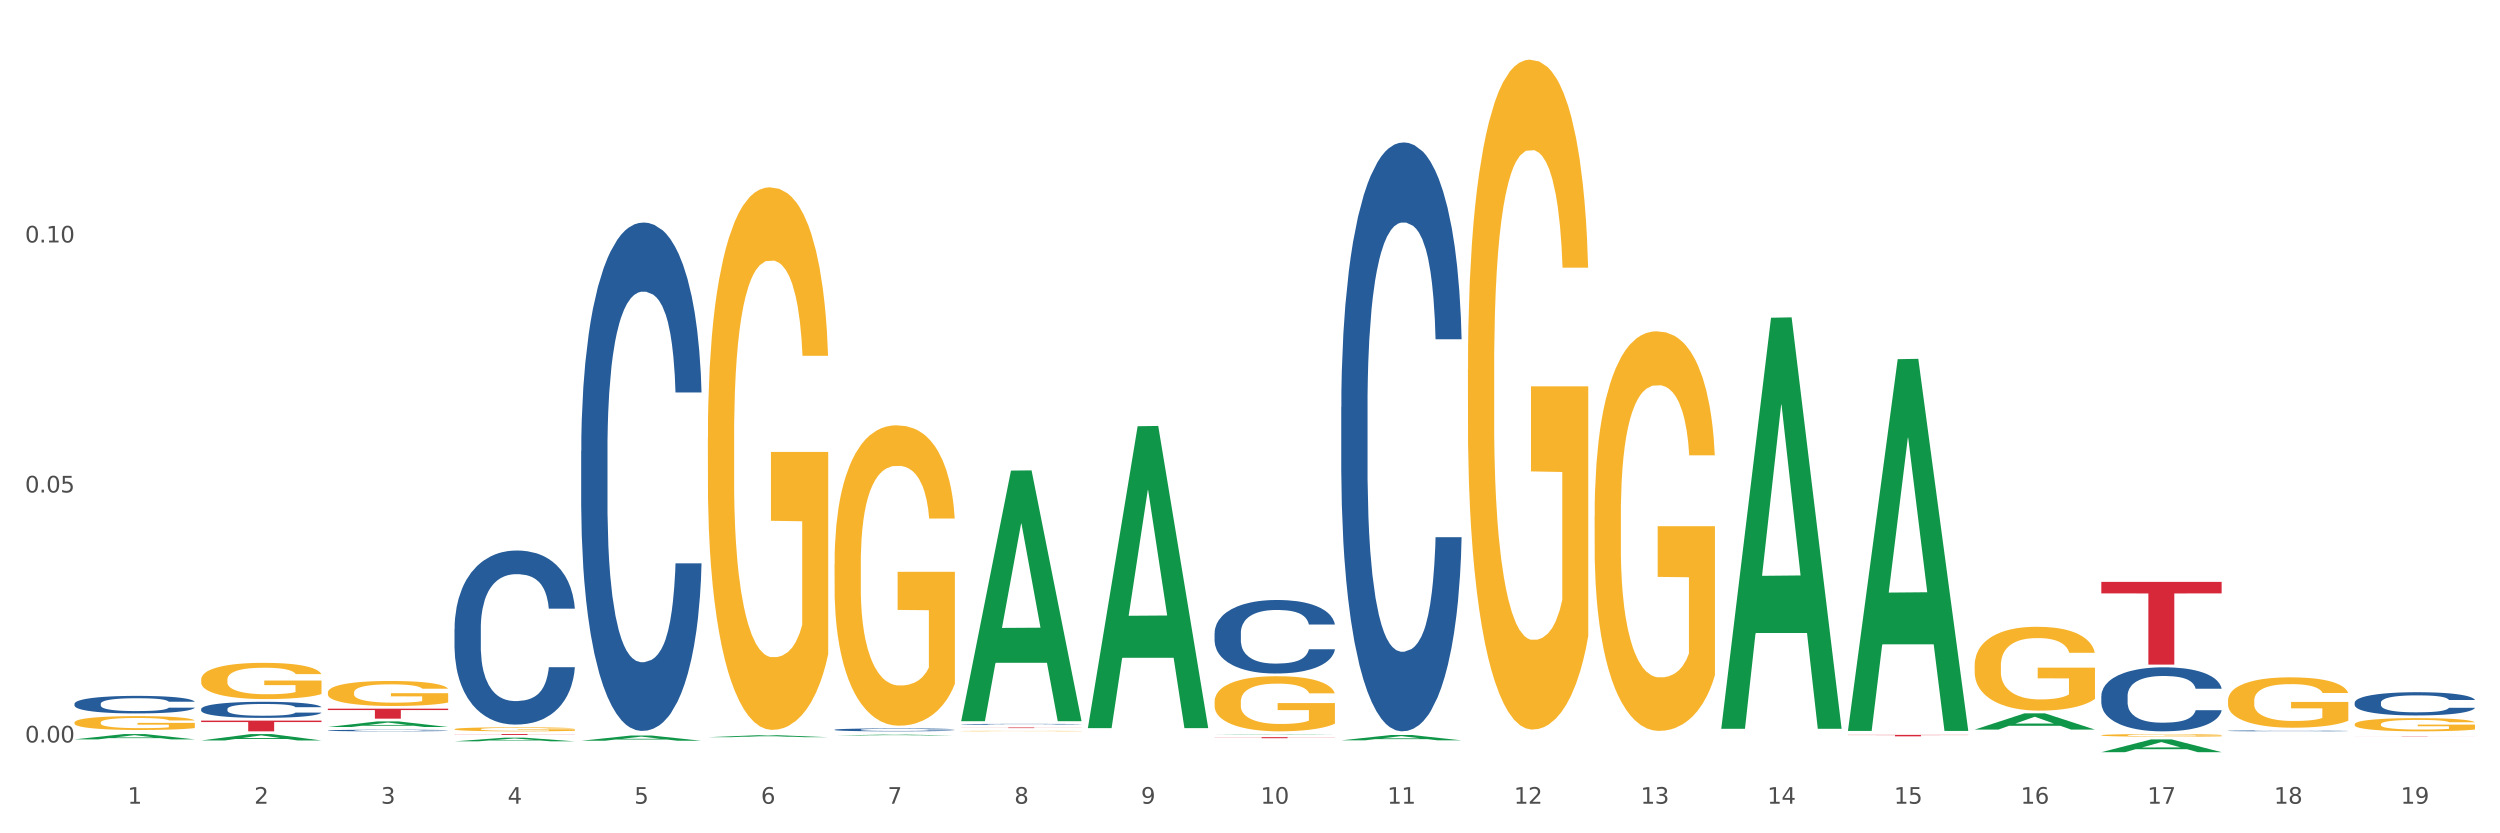 <?xml version="1.0" encoding="utf-8" standalone="no"?>
<!DOCTYPE svg PUBLIC "-//W3C//DTD SVG 1.1//EN"
  "http://www.w3.org/Graphics/SVG/1.1/DTD/svg11.dtd">
<svg xmlns:xlink="http://www.w3.org/1999/xlink" width="1080pt" height="360pt" viewBox="0 0 1080 360" xmlns="http://www.w3.org/2000/svg" version="1.1">
 <rect x="0" y="0" width="1080" height="360" fill="#333333" stroke="none"/>
 <defs>
  <style type="text/css">*{stroke-linejoin: round; stroke-linecap: butt}</style>
 </defs>
 <g id="figure_1">
  <g id="patch_1">
   <path d="M 0 360 
L 1080 360 
L 1080 0 
L 0 0 
z
" style="fill: #ffffff; stroke: #ffffff; stroke-linejoin: miter"/>
  </g>
  <g id="axes_1">
   <g id="matplotlib.axis_1">
    <g id="xtick_1">
     <g id="text_1">
      <!-- 1 -->
      <g style="fill: #4d4d4d" transform="translate(55.115 347.204) scale(0.096 -0.096)">
       <defs>
        <path id="DejaVuSans-31" d="M 794 531 
L 1825 531 
L 1825 4091 
L 703 3866 
L 703 4441 
L 1819 4666 
L 2450 4666 
L 2450 531 
L 3481 531 
L 3481 0 
L 794 0 
L 794 531 
z
" transform="scale(0.016)"/>
       </defs>
       <use xlink:href="#DejaVuSans-31"/>
      </g>
     </g>
    </g>
    <g id="xtick_2">
     <g id="text_2">
      <!-- 2 -->
      <g style="fill: #4d4d4d" transform="translate(109.839 347.204) scale(0.096 -0.096)">
       <defs>
        <path id="DejaVuSans-32" d="M 1228 531 
L 3431 531 
L 3431 0 
L 469 0 
L 469 531 
Q 828 903 1448 1529 
Q 2069 2156 2228 2338 
Q 2531 2678 2651 2914 
Q 2772 3150 2772 3378 
Q 2772 3750 2511 3984 
Q 2250 4219 1831 4219 
Q 1534 4219 1204 4116 
Q 875 4013 500 3803 
L 500 4441 
Q 881 4594 1212 4672 
Q 1544 4750 1819 4750 
Q 2544 4750 2975 4387 
Q 3406 4025 3406 3419 
Q 3406 3131 3298 2873 
Q 3191 2616 2906 2266 
Q 2828 2175 2409 1742 
Q 1991 1309 1228 531 
z
" transform="scale(0.016)"/>
       </defs>
       <use xlink:href="#DejaVuSans-32"/>
      </g>
     </g>
    </g>
    <g id="xtick_3">
     <g id="text_3">
      <!-- 3 -->
      <g style="fill: #4d4d4d" transform="translate(164.564 347.204) scale(0.096 -0.096)">
       <defs>
        <path id="DejaVuSans-33" d="M 2597 2516 
Q 3050 2419 3304 2112 
Q 3559 1806 3559 1356 
Q 3559 666 3084 287 
Q 2609 -91 1734 -91 
Q 1441 -91 1130 -33 
Q 819 25 488 141 
L 488 750 
Q 750 597 1062 519 
Q 1375 441 1716 441 
Q 2309 441 2620 675 
Q 2931 909 2931 1356 
Q 2931 1769 2642 2001 
Q 2353 2234 1838 2234 
L 1294 2234 
L 1294 2753 
L 1863 2753 
Q 2328 2753 2575 2939 
Q 2822 3125 2822 3475 
Q 2822 3834 2567 4026 
Q 2313 4219 1838 4219 
Q 1578 4219 1281 4162 
Q 984 4106 628 3988 
L 628 4550 
Q 988 4650 1302 4700 
Q 1616 4750 1894 4750 
Q 2613 4750 3031 4423 
Q 3450 4097 3450 3541 
Q 3450 3153 3228 2886 
Q 3006 2619 2597 2516 
z
" transform="scale(0.016)"/>
       </defs>
       <use xlink:href="#DejaVuSans-33"/>
      </g>
     </g>
    </g>
    <g id="xtick_4">
     <g id="text_4">
      <!-- 4 -->
      <g style="fill: #4d4d4d" transform="translate(219.288 347.204) scale(0.096 -0.096)">
       <defs>
        <path id="DejaVuSans-34" d="M 2419 4116 
L 825 1625 
L 2419 1625 
L 2419 4116 
z
M 2253 4666 
L 3047 4666 
L 3047 1625 
L 3713 1625 
L 3713 1100 
L 3047 1100 
L 3047 0 
L 2419 0 
L 2419 1100 
L 313 1100 
L 313 1709 
L 2253 4666 
z
" transform="scale(0.016)"/>
       </defs>
       <use xlink:href="#DejaVuSans-34"/>
      </g>
     </g>
    </g>
    <g id="xtick_5">
     <g id="text_5">
      <!-- 5 -->
      <g style="fill: #4d4d4d" transform="translate(274.012 347.204) scale(0.096 -0.096)">
       <defs>
        <path id="DejaVuSans-35" d="M 691 4666 
L 3169 4666 
L 3169 4134 
L 1269 4134 
L 1269 2991 
Q 1406 3038 1543 3061 
Q 1681 3084 1819 3084 
Q 2600 3084 3056 2656 
Q 3513 2228 3513 1497 
Q 3513 744 3044 326 
Q 2575 -91 1722 -91 
Q 1428 -91 1123 -41 
Q 819 9 494 109 
L 494 744 
Q 775 591 1075 516 
Q 1375 441 1709 441 
Q 2250 441 2565 725 
Q 2881 1009 2881 1497 
Q 2881 1984 2565 2268 
Q 2250 2553 1709 2553 
Q 1456 2553 1204 2497 
Q 953 2441 691 2322 
L 691 4666 
z
" transform="scale(0.016)"/>
       </defs>
       <use xlink:href="#DejaVuSans-35"/>
      </g>
     </g>
    </g>
    <g id="xtick_6">
     <g id="text_6">
      <!-- 6 -->
      <g style="fill: #4d4d4d" transform="translate(328.736 347.204) scale(0.096 -0.096)">
       <defs>
        <path id="DejaVuSans-36" d="M 2113 2584 
Q 1688 2584 1439 2293 
Q 1191 2003 1191 1497 
Q 1191 994 1439 701 
Q 1688 409 2113 409 
Q 2538 409 2786 701 
Q 3034 994 3034 1497 
Q 3034 2003 2786 2293 
Q 2538 2584 2113 2584 
z
M 3366 4563 
L 3366 3988 
Q 3128 4100 2886 4159 
Q 2644 4219 2406 4219 
Q 1781 4219 1451 3797 
Q 1122 3375 1075 2522 
Q 1259 2794 1537 2939 
Q 1816 3084 2150 3084 
Q 2853 3084 3261 2657 
Q 3669 2231 3669 1497 
Q 3669 778 3244 343 
Q 2819 -91 2113 -91 
Q 1303 -91 875 529 
Q 447 1150 447 2328 
Q 447 3434 972 4092 
Q 1497 4750 2381 4750 
Q 2619 4750 2861 4703 
Q 3103 4656 3366 4563 
z
" transform="scale(0.016)"/>
       </defs>
       <use xlink:href="#DejaVuSans-36"/>
      </g>
     </g>
    </g>
    <g id="xtick_7">
     <g id="text_7">
      <!-- 7 -->
      <g style="fill: #4d4d4d" transform="translate(383.461 347.204) scale(0.096 -0.096)">
       <defs>
        <path id="DejaVuSans-37" d="M 525 4666 
L 3525 4666 
L 3525 4397 
L 1831 0 
L 1172 0 
L 2766 4134 
L 525 4134 
L 525 4666 
z
" transform="scale(0.016)"/>
       </defs>
       <use xlink:href="#DejaVuSans-37"/>
      </g>
     </g>
    </g>
    <g id="xtick_8">
     <g id="text_8">
      <!-- 8 -->
      <g style="fill: #4d4d4d" transform="translate(438.185 347.204) scale(0.096 -0.096)">
       <defs>
        <path id="DejaVuSans-38" d="M 2034 2216 
Q 1584 2216 1326 1975 
Q 1069 1734 1069 1313 
Q 1069 891 1326 650 
Q 1584 409 2034 409 
Q 2484 409 2743 651 
Q 3003 894 3003 1313 
Q 3003 1734 2745 1975 
Q 2488 2216 2034 2216 
z
M 1403 2484 
Q 997 2584 770 2862 
Q 544 3141 544 3541 
Q 544 4100 942 4425 
Q 1341 4750 2034 4750 
Q 2731 4750 3128 4425 
Q 3525 4100 3525 3541 
Q 3525 3141 3298 2862 
Q 3072 2584 2669 2484 
Q 3125 2378 3379 2068 
Q 3634 1759 3634 1313 
Q 3634 634 3220 271 
Q 2806 -91 2034 -91 
Q 1263 -91 848 271 
Q 434 634 434 1313 
Q 434 1759 690 2068 
Q 947 2378 1403 2484 
z
M 1172 3481 
Q 1172 3119 1398 2916 
Q 1625 2713 2034 2713 
Q 2441 2713 2670 2916 
Q 2900 3119 2900 3481 
Q 2900 3844 2670 4047 
Q 2441 4250 2034 4250 
Q 1625 4250 1398 4047 
Q 1172 3844 1172 3481 
z
" transform="scale(0.016)"/>
       </defs>
       <use xlink:href="#DejaVuSans-38"/>
      </g>
     </g>
    </g>
    <g id="xtick_9">
     <g id="text_9">
      <!-- 9 -->
      <g style="fill: #4d4d4d" transform="translate(492.909 347.204) scale(0.096 -0.096)">
       <defs>
        <path id="DejaVuSans-39" d="M 703 97 
L 703 672 
Q 941 559 1184 500 
Q 1428 441 1663 441 
Q 2288 441 2617 861 
Q 2947 1281 2994 2138 
Q 2813 1869 2534 1725 
Q 2256 1581 1919 1581 
Q 1219 1581 811 2004 
Q 403 2428 403 3163 
Q 403 3881 828 4315 
Q 1253 4750 1959 4750 
Q 2769 4750 3195 4129 
Q 3622 3509 3622 2328 
Q 3622 1225 3098 567 
Q 2575 -91 1691 -91 
Q 1453 -91 1209 -44 
Q 966 3 703 97 
z
M 1959 2075 
Q 2384 2075 2632 2365 
Q 2881 2656 2881 3163 
Q 2881 3666 2632 3958 
Q 2384 4250 1959 4250 
Q 1534 4250 1286 3958 
Q 1038 3666 1038 3163 
Q 1038 2656 1286 2365 
Q 1534 2075 1959 2075 
z
" transform="scale(0.016)"/>
       </defs>
       <use xlink:href="#DejaVuSans-39"/>
      </g>
     </g>
    </g>
    <g id="xtick_10">
     <g id="text_10">
      <!-- 10 -->
      <g style="fill: #4d4d4d" transform="translate(544.58 347.204) scale(0.096 -0.096)">
       <defs>
        <path id="DejaVuSans-30" d="M 2034 4250 
Q 1547 4250 1301 3770 
Q 1056 3291 1056 2328 
Q 1056 1369 1301 889 
Q 1547 409 2034 409 
Q 2525 409 2770 889 
Q 3016 1369 3016 2328 
Q 3016 3291 2770 3770 
Q 2525 4250 2034 4250 
z
M 2034 4750 
Q 2819 4750 3233 4129 
Q 3647 3509 3647 2328 
Q 3647 1150 3233 529 
Q 2819 -91 2034 -91 
Q 1250 -91 836 529 
Q 422 1150 422 2328 
Q 422 3509 836 4129 
Q 1250 4750 2034 4750 
z
" transform="scale(0.016)"/>
       </defs>
       <use xlink:href="#DejaVuSans-31"/>
       <use xlink:href="#DejaVuSans-30" transform="translate(63.623 0)"/>
      </g>
     </g>
    </g>
    <g id="xtick_11">
     <g id="text_11">
      <!-- 11 -->
      <g style="fill: #4d4d4d" transform="translate(599.304 347.204) scale(0.096 -0.096)">
       <use xlink:href="#DejaVuSans-31"/>
       <use xlink:href="#DejaVuSans-31" transform="translate(63.623 0)"/>
      </g>
     </g>
    </g>
    <g id="xtick_12">
     <g id="text_12">
      <!-- 12 -->
      <g style="fill: #4d4d4d" transform="translate(654.028 347.204) scale(0.096 -0.096)">
       <use xlink:href="#DejaVuSans-31"/>
       <use xlink:href="#DejaVuSans-32" transform="translate(63.623 0)"/>
      </g>
     </g>
    </g>
    <g id="xtick_13">
     <g id="text_13">
      <!-- 13 -->
      <g style="fill: #4d4d4d" transform="translate(708.752 347.204) scale(0.096 -0.096)">
       <use xlink:href="#DejaVuSans-31"/>
       <use xlink:href="#DejaVuSans-33" transform="translate(63.623 0)"/>
      </g>
     </g>
    </g>
    <g id="xtick_14">
     <g id="text_14">
      <!-- 14 -->
      <g style="fill: #4d4d4d" transform="translate(763.477 347.204) scale(0.096 -0.096)">
       <use xlink:href="#DejaVuSans-31"/>
       <use xlink:href="#DejaVuSans-34" transform="translate(63.623 0)"/>
      </g>
     </g>
    </g>
    <g id="xtick_15">
     <g id="text_15">
      <!-- 15 -->
      <g style="fill: #4d4d4d" transform="translate(818.201 347.204) scale(0.096 -0.096)">
       <use xlink:href="#DejaVuSans-31"/>
       <use xlink:href="#DejaVuSans-35" transform="translate(63.623 0)"/>
      </g>
     </g>
    </g>
    <g id="xtick_16">
     <g id="text_16">
      <!-- 16 -->
      <g style="fill: #4d4d4d" transform="translate(872.925 347.204) scale(0.096 -0.096)">
       <use xlink:href="#DejaVuSans-31"/>
       <use xlink:href="#DejaVuSans-36" transform="translate(63.623 0)"/>
      </g>
     </g>
    </g>
    <g id="xtick_17">
     <g id="text_17">
      <!-- 17 -->
      <g style="fill: #4d4d4d" transform="translate(927.649 347.204) scale(0.096 -0.096)">
       <use xlink:href="#DejaVuSans-31"/>
       <use xlink:href="#DejaVuSans-37" transform="translate(63.623 0)"/>
      </g>
     </g>
    </g>
    <g id="xtick_18">
     <g id="text_18">
      <!-- 18 -->
      <g style="fill: #4d4d4d" transform="translate(982.374 347.204) scale(0.096 -0.096)">
       <use xlink:href="#DejaVuSans-31"/>
       <use xlink:href="#DejaVuSans-38" transform="translate(63.623 0)"/>
      </g>
     </g>
    </g>
    <g id="xtick_19">
     <g id="text_19">
      <!-- 19 -->
      <g style="fill: #4d4d4d" transform="translate(1037.098 347.204) scale(0.096 -0.096)">
       <use xlink:href="#DejaVuSans-31"/>
       <use xlink:href="#DejaVuSans-39" transform="translate(63.623 0)"/>
      </g>
     </g>
    </g>
    <g id="xtick_20"/>
    <g id="xtick_21"/>
    <g id="xtick_22"/>
    <g id="xtick_23"/>
    <g id="xtick_24"/>
    <g id="xtick_25"/>
    <g id="xtick_26"/>
    <g id="xtick_27"/>
    <g id="xtick_28"/>
    <g id="xtick_29"/>
    <g id="xtick_30"/>
    <g id="xtick_31"/>
    <g id="xtick_32"/>
    <g id="xtick_33"/>
    <g id="xtick_34"/>
    <g id="xtick_35"/>
    <g id="xtick_36"/>
    <g id="xtick_37"/>
   </g>
   <g id="matplotlib.axis_2">
    <g id="ytick_1">
     <g id="text_20">
      <!-- 0.00 -->
      <g style="fill: #4d4d4d" transform="translate(10.8 320.751) scale(0.096 -0.096)">
       <defs>
        <path id="DejaVuSans-2e" d="M 684 794 
L 1344 794 
L 1344 0 
L 684 0 
L 684 794 
z
" transform="scale(0.016)"/>
       </defs>
       <use xlink:href="#DejaVuSans-30"/>
       <use xlink:href="#DejaVuSans-2e" transform="translate(63.623 0)"/>
       <use xlink:href="#DejaVuSans-30" transform="translate(95.41 0)"/>
       <use xlink:href="#DejaVuSans-30" transform="translate(159.033 0)"/>
      </g>
     </g>
    </g>
    <g id="ytick_2">
     <g id="text_21">
      <!-- 0.05 -->
      <g style="fill: #4d4d4d" transform="translate(10.8 212.755) scale(0.096 -0.096)">
       <use xlink:href="#DejaVuSans-30"/>
       <use xlink:href="#DejaVuSans-2e" transform="translate(63.623 0)"/>
       <use xlink:href="#DejaVuSans-30" transform="translate(95.41 0)"/>
       <use xlink:href="#DejaVuSans-35" transform="translate(159.033 0)"/>
      </g>
     </g>
    </g>
    <g id="ytick_3">
     <g id="text_22">
      <!-- 0.10 -->
      <g style="fill: #4d4d4d" transform="translate(10.8 104.759) scale(0.096 -0.096)">
       <use xlink:href="#DejaVuSans-30"/>
       <use xlink:href="#DejaVuSans-2e" transform="translate(63.623 0)"/>
       <use xlink:href="#DejaVuSans-31" transform="translate(95.41 0)"/>
       <use xlink:href="#DejaVuSans-30" transform="translate(159.033 0)"/>
      </g>
     </g>
    </g>
    <g id="ytick_4"/>
    <g id="ytick_5"/>
    <g id="ytick_6"/>
   </g>
   <g id="PolyCollection_1">
    <path d="M 32.175 319.404 
L 32.229 319.402 
L 53.667 317.106 
L 62.564 317.104 
L 84.163 319.408 
L 73.873 319.408 
L 69.21 318.871 
L 47.075 318.871 
L 46.914 318.88 
L 42.412 319.408 
L 32.175 319.408 
L 32.175 319.404 
L 49.862 318.551 
L 66.423 318.549 
L 58.223 317.595 
L 58.115 317.59 
L 58.008 317.597 
L 49.808 318.549 
L 49.862 318.551 
L 32.175 319.404 
z
" clip-path="url(#p953dc33027)" style="fill: #109648"/>
    <path d="M 86.899 319.877 
L 86.953 319.874 
L 108.391 317.106 
L 117.288 317.104 
L 138.887 319.882 
L 128.597 319.882 
L 123.934 319.235 
L 101.799 319.235 
L 101.638 319.246 
L 97.136 319.882 
L 86.899 319.882 
L 86.899 319.877 
L 104.586 318.849 
L 121.147 318.846 
L 112.947 317.696 
L 112.84 317.691 
L 112.733 317.698 
L 104.532 318.846 
L 104.586 318.849 
L 86.899 319.877 
z
" clip-path="url(#p953dc33027)" style="fill: #109648"/>
    <path d="M 962.488 302.667 
L 962.549 302.647 
L 962.549 301.932 
L 962.672 301.316 
L 963.286 299.825 
L 964.206 298.593 
L 964.881 297.937 
L 965.557 297.401 
L 966.355 296.864 
L 967.337 296.308 
L 969.117 295.493 
L 970.221 295.075 
L 971.572 294.638 
L 974.027 294.002 
L 975.807 293.644 
L 977.648 293.346 
L 980.656 292.989 
L 982.62 292.83 
L 984.707 292.71 
L 987.223 292.631 
L 989.126 292.611 
L 993.3 292.671 
L 996.86 292.849 
L 998.579 292.989 
L 1000.788 293.227 
L 1001.954 293.386 
L 1003.857 293.704 
L 1005.821 294.121 
L 1007.172 294.479 
L 1009.197 295.155 
L 1010.732 295.831 
L 1012.143 296.665 
L 1012.88 297.242 
L 1013.432 297.778 
L 1013.923 298.394 
L 1014.414 299.368 
L 1003.366 299.368 
L 1002.936 298.673 
L 1002.261 298.017 
L 1001.279 297.381 
L 1000.42 296.983 
L 998.947 296.486 
L 997.596 296.168 
L 996.185 295.93 
L 994.466 295.731 
L 993.116 295.632 
L 991.213 295.552 
L 987.469 295.572 
L 984.952 295.731 
L 983.234 295.93 
L 982.129 296.109 
L 981.147 296.308 
L 980.042 296.586 
L 978.753 297.003 
L 977.832 297.381 
L 976.912 297.858 
L 976.175 298.335 
L 975.5 298.891 
L 974.948 299.487 
L 974.518 300.103 
L 974.15 300.859 
L 973.843 302.111 
L 973.843 304.833 
L 973.966 305.45 
L 974.272 306.264 
L 974.641 306.88 
L 975.255 307.616 
L 975.807 308.113 
L 976.85 308.828 
L 978.017 309.424 
L 978.937 309.802 
L 979.858 310.12 
L 981.454 310.557 
L 983.234 310.915 
L 984.768 311.133 
L 986.855 311.332 
L 988.267 311.412 
L 989.494 311.451 
L 992.502 311.451 
L 994.65 311.392 
L 997.044 311.253 
L 998.885 311.074 
L 1000.42 310.855 
L 1002.139 310.498 
L 1003.243 310.16 
L 1003.243 306.006 
L 989.74 305.986 
L 989.74 303.224 
L 1014.476 303.224 
L 1014.476 311.332 
L 1013.432 311.75 
L 1012.266 312.127 
L 1011.038 312.465 
L 1009.197 312.882 
L 1006.987 313.28 
L 1005.023 313.558 
L 1002.936 313.797 
L 1000.481 314.015 
L 997.29 314.214 
L 995.325 314.293 
L 992.87 314.353 
L 989.985 314.373 
L 987.469 314.333 
L 985.014 314.234 
L 982.436 314.055 
L 979.919 313.797 
L 978.017 313.538 
L 976.114 313.22 
L 974.088 312.803 
L 972.492 312.405 
L 971.265 312.048 
L 969.915 311.591 
L 968.441 310.994 
L 967.337 310.458 
L 966.355 309.901 
L 965.311 309.186 
L 964.575 308.57 
L 963.838 307.795 
L 963.408 307.218 
L 962.917 306.324 
L 962.549 305.072 
L 962.488 302.667 
z
" clip-path="url(#p953dc33027)" style="fill: #f7b32b"/>
    <path d="M 1017.212 312.872 
L 1017.273 312.866 
L 1017.273 312.679 
L 1017.396 312.518 
L 1018.01 312.127 
L 1018.931 311.804 
L 1019.606 311.633 
L 1020.281 311.492 
L 1021.079 311.351 
L 1022.061 311.206 
L 1023.841 310.992 
L 1024.946 310.883 
L 1026.296 310.768 
L 1028.751 310.602 
L 1030.531 310.508 
L 1032.373 310.43 
L 1035.38 310.336 
L 1037.344 310.295 
L 1039.431 310.263 
L 1041.948 310.243 
L 1043.85 310.237 
L 1048.024 310.253 
L 1051.584 310.3 
L 1053.303 310.336 
L 1055.512 310.399 
L 1056.679 310.44 
L 1058.581 310.524 
L 1060.546 310.633 
L 1061.896 310.727 
L 1063.921 310.904 
L 1065.456 311.081 
L 1066.868 311.299 
L 1067.604 311.45 
L 1068.157 311.591 
L 1068.648 311.752 
L 1069.139 312.007 
L 1058.09 312.007 
L 1057.661 311.825 
L 1056.986 311.653 
L 1056.004 311.487 
L 1055.144 311.383 
L 1053.671 311.253 
L 1052.321 311.169 
L 1050.909 311.107 
L 1049.19 311.055 
L 1047.84 311.029 
L 1045.937 311.008 
L 1042.193 311.013 
L 1039.677 311.055 
L 1037.958 311.107 
L 1036.853 311.154 
L 1035.871 311.206 
L 1034.766 311.279 
L 1033.477 311.388 
L 1032.557 311.487 
L 1031.636 311.612 
L 1030.899 311.737 
L 1030.224 311.883 
L 1029.672 312.039 
L 1029.242 312.2 
L 1028.874 312.398 
L 1028.567 312.726 
L 1028.567 313.439 
L 1028.69 313.601 
L 1028.997 313.814 
L 1029.365 313.975 
L 1029.979 314.168 
L 1030.531 314.298 
L 1031.575 314.486 
L 1032.741 314.642 
L 1033.662 314.741 
L 1034.582 314.824 
L 1036.178 314.939 
L 1037.958 315.032 
L 1039.493 315.09 
L 1041.579 315.142 
L 1042.991 315.162 
L 1044.219 315.173 
L 1047.226 315.173 
L 1049.375 315.157 
L 1051.768 315.121 
L 1053.61 315.074 
L 1055.144 315.017 
L 1056.863 314.923 
L 1057.968 314.834 
L 1057.968 313.746 
L 1044.464 313.741 
L 1044.464 313.017 
L 1069.2 313.017 
L 1069.2 315.142 
L 1068.157 315.251 
L 1066.99 315.35 
L 1065.763 315.438 
L 1063.921 315.548 
L 1061.712 315.652 
L 1059.748 315.725 
L 1057.661 315.787 
L 1055.206 315.844 
L 1052.014 315.896 
L 1050.05 315.917 
L 1047.595 315.933 
L 1044.71 315.938 
L 1042.193 315.928 
L 1039.738 315.902 
L 1037.16 315.855 
L 1034.644 315.787 
L 1032.741 315.719 
L 1030.838 315.636 
L 1028.813 315.527 
L 1027.217 315.423 
L 1025.989 315.329 
L 1024.639 315.209 
L 1023.166 315.053 
L 1022.061 314.913 
L 1021.079 314.767 
L 1020.035 314.579 
L 1019.299 314.418 
L 1018.562 314.215 
L 1018.133 314.064 
L 1017.642 313.83 
L 1017.273 313.502 
L 1017.212 312.872 
z
" clip-path="url(#p953dc33027)" style="fill: #f7b32b"/>
    <path d="M 907.763 317.635 
L 907.825 317.634 
L 907.825 317.596 
L 907.948 317.563 
L 908.561 317.485 
L 909.482 317.42 
L 910.157 317.385 
L 910.832 317.357 
L 911.63 317.328 
L 912.612 317.299 
L 914.392 317.256 
L 915.497 317.234 
L 916.847 317.211 
L 919.303 317.177 
L 921.083 317.158 
L 922.924 317.142 
L 925.932 317.123 
L 927.896 317.115 
L 929.983 317.109 
L 932.499 317.105 
L 934.402 317.104 
L 938.576 317.107 
L 942.136 317.116 
L 943.854 317.123 
L 946.064 317.136 
L 947.23 317.144 
L 949.133 317.161 
L 951.097 317.183 
L 952.447 317.202 
L 954.473 317.238 
L 956.007 317.274 
L 957.419 317.318 
L 958.156 317.348 
L 958.708 317.377 
L 959.199 317.409 
L 959.69 317.46 
L 948.642 317.46 
L 948.212 317.424 
L 947.537 317.389 
L 946.555 317.356 
L 945.696 317.335 
L 944.223 317.308 
L 942.872 317.291 
L 941.46 317.279 
L 939.742 317.268 
L 938.392 317.263 
L 936.489 317.259 
L 932.745 317.26 
L 930.228 317.268 
L 928.51 317.279 
L 927.405 317.288 
L 926.423 317.299 
L 925.318 317.314 
L 924.029 317.336 
L 923.108 317.356 
L 922.187 317.381 
L 921.451 317.406 
L 920.776 317.435 
L 920.223 317.467 
L 919.794 317.499 
L 919.425 317.539 
L 919.119 317.605 
L 919.119 317.749 
L 919.241 317.782 
L 919.548 317.825 
L 919.916 317.857 
L 920.53 317.896 
L 921.083 317.922 
L 922.126 317.96 
L 923.292 317.992 
L 924.213 318.012 
L 925.134 318.029 
L 926.73 318.052 
L 928.51 318.071 
L 930.044 318.082 
L 932.131 318.093 
L 933.543 318.097 
L 934.77 318.099 
L 937.778 318.099 
L 939.926 318.096 
L 942.32 318.088 
L 944.161 318.079 
L 945.696 318.067 
L 947.414 318.048 
L 948.519 318.031 
L 948.519 317.811 
L 935.016 317.81 
L 935.016 317.664 
L 959.751 317.664 
L 959.751 318.093 
L 958.708 318.115 
L 957.542 318.135 
L 956.314 318.152 
L 954.473 318.174 
L 952.263 318.195 
L 950.299 318.21 
L 948.212 318.223 
L 945.757 318.234 
L 942.565 318.245 
L 940.601 318.249 
L 938.146 318.252 
L 935.261 318.253 
L 932.745 318.251 
L 930.29 318.246 
L 927.712 318.236 
L 925.195 318.223 
L 923.292 318.209 
L 921.39 318.192 
L 919.364 318.17 
L 917.768 318.149 
L 916.541 318.13 
L 915.19 318.106 
L 913.717 318.075 
L 912.612 318.046 
L 911.63 318.017 
L 910.587 317.979 
L 909.85 317.947 
L 909.114 317.906 
L 908.684 317.875 
L 908.193 317.828 
L 907.825 317.762 
L 907.763 317.635 
z
" clip-path="url(#p953dc33027)" style="fill: #f7b32b"/>
    <path d="M 853.039 287.511 
L 853.1 287.478 
L 853.1 286.286 
L 853.223 285.26 
L 853.837 282.779 
L 854.758 280.727 
L 855.433 279.635 
L 856.108 278.742 
L 856.906 277.848 
L 857.888 276.922 
L 859.668 275.565 
L 860.773 274.87 
L 862.123 274.142 
L 864.578 273.083 
L 866.358 272.487 
L 868.2 271.991 
L 871.207 271.396 
L 873.171 271.131 
L 875.258 270.932 
L 877.775 270.8 
L 879.678 270.767 
L 883.851 270.866 
L 887.411 271.164 
L 889.13 271.396 
L 891.34 271.793 
L 892.506 272.057 
L 894.409 272.587 
L 896.373 273.282 
L 897.723 273.877 
L 899.749 275.002 
L 901.283 276.127 
L 902.695 277.517 
L 903.431 278.477 
L 903.984 279.37 
L 904.475 280.396 
L 904.966 282.018 
L 893.918 282.018 
L 893.488 280.859 
L 892.813 279.767 
L 891.831 278.709 
L 890.971 278.047 
L 889.498 277.219 
L 888.148 276.69 
L 886.736 276.293 
L 885.018 275.962 
L 883.667 275.797 
L 881.765 275.664 
L 878.02 275.697 
L 875.504 275.962 
L 873.785 276.293 
L 872.68 276.591 
L 871.698 276.922 
L 870.594 277.385 
L 869.305 278.08 
L 868.384 278.709 
L 867.463 279.503 
L 866.727 280.297 
L 866.051 281.223 
L 865.499 282.216 
L 865.069 283.242 
L 864.701 284.499 
L 864.394 286.584 
L 864.394 291.117 
L 864.517 292.143 
L 864.824 293.5 
L 865.192 294.526 
L 865.806 295.75 
L 866.358 296.577 
L 867.402 297.769 
L 868.568 298.761 
L 869.489 299.39 
L 870.409 299.92 
L 872.005 300.648 
L 873.785 301.243 
L 875.32 301.607 
L 877.407 301.938 
L 878.818 302.07 
L 880.046 302.137 
L 883.053 302.137 
L 885.202 302.037 
L 887.596 301.806 
L 889.437 301.508 
L 890.971 301.144 
L 892.69 300.548 
L 893.795 299.986 
L 893.795 293.07 
L 880.291 293.037 
L 880.291 288.437 
L 905.027 288.437 
L 905.027 301.938 
L 903.984 302.633 
L 902.818 303.262 
L 901.59 303.824 
L 899.749 304.519 
L 897.539 305.181 
L 895.575 305.644 
L 893.488 306.041 
L 891.033 306.405 
L 887.841 306.736 
L 885.877 306.869 
L 883.422 306.968 
L 880.537 307.001 
L 878.02 306.935 
L 875.565 306.769 
L 872.987 306.471 
L 870.471 306.041 
L 868.568 305.611 
L 866.665 305.082 
L 864.64 304.387 
L 863.044 303.725 
L 861.816 303.129 
L 860.466 302.368 
L 858.993 301.376 
L 857.888 300.482 
L 856.906 299.556 
L 855.863 298.364 
L 855.126 297.339 
L 854.389 296.048 
L 853.96 295.088 
L 853.469 293.599 
L 853.1 291.515 
L 853.039 287.511 
z
" clip-path="url(#p953dc33027)" style="fill: #f7b32b"/>
    <path d="M 86.899 306.3 
L 86.961 306.293 
L 86.961 306.116 
L 87.145 305.874 
L 87.821 305.43 
L 88.681 305.094 
L 90.156 304.7 
L 90.955 304.535 
L 92 304.351 
L 94.151 304.052 
L 96.609 303.798 
L 98.329 303.659 
L 99.62 303.57 
L 102.508 303.411 
L 104.167 303.341 
L 105.888 303.284 
L 107.363 303.246 
L 109.821 303.202 
L 111.787 303.183 
L 114.061 303.176 
L 115.966 303.183 
L 118.485 303.208 
L 122.172 303.284 
L 123.586 303.329 
L 125.491 303.405 
L 127.457 303.506 
L 129.055 303.608 
L 130.899 303.754 
L 132.804 303.944 
L 134.647 304.186 
L 135.938 304.408 
L 136.982 304.643 
L 137.904 304.928 
L 138.58 305.24 
L 138.887 305.5 
L 127.642 305.5 
L 127.334 305.265 
L 126.72 305.011 
L 126.105 304.84 
L 125.429 304.7 
L 124.385 304.541 
L 123.463 304.44 
L 121.927 304.319 
L 120.513 304.243 
L 119.346 304.198 
L 117.932 304.16 
L 114.921 304.122 
L 112.77 304.122 
L 111.418 304.135 
L 109.759 304.167 
L 108.346 304.211 
L 106.687 304.287 
L 105.396 304.37 
L 104.106 304.478 
L 103.368 304.554 
L 102.262 304.694 
L 101.525 304.808 
L 100.542 305.005 
L 99.988 305.144 
L 99.005 305.506 
L 98.575 305.773 
L 98.391 305.957 
L 98.268 306.16 
L 98.268 307.151 
L 98.637 307.595 
L 98.944 307.785 
L 99.435 308.001 
L 100.357 308.281 
L 101.709 308.554 
L 103.122 308.75 
L 104.29 308.871 
L 105.396 308.96 
L 106.502 309.03 
L 107.854 309.093 
L 108.96 309.131 
L 110.62 309.169 
L 112.586 309.188 
L 114.122 309.188 
L 117.256 309.157 
L 118.67 309.125 
L 120.022 309.081 
L 121.497 309.011 
L 122.664 308.935 
L 123.34 308.877 
L 124.446 308.757 
L 125.307 308.63 
L 126.044 308.484 
L 126.536 308.357 
L 127.089 308.166 
L 127.519 307.95 
L 127.642 307.836 
L 138.887 307.836 
L 138.642 308.065 
L 138.211 308.287 
L 137.351 308.585 
L 136.675 308.757 
L 135.63 308.966 
L 134.524 309.144 
L 132.988 309.341 
L 131.575 309.487 
L 130.1 309.614 
L 128.502 309.728 
L 125.614 309.887 
L 124.569 309.931 
L 122.357 310.007 
L 120.636 310.052 
L 118.117 310.096 
L 115.536 310.122 
L 112.832 310.128 
L 110.435 310.115 
L 107.793 310.077 
L 106.134 310.039 
L 104.29 309.982 
L 102.139 309.893 
L 100.111 309.785 
L 98.206 309.658 
L 96.424 309.512 
L 94.765 309.347 
L 92.614 309.074 
L 91.017 308.808 
L 89.849 308.56 
L 89.05 308.35 
L 88.251 308.084 
L 87.821 307.9 
L 87.145 307.455 
L 86.899 307.043 
L 86.899 306.3 
z
" clip-path="url(#p953dc33027)" style="fill: #255c99"/>
    <path d="M 1017.212 303.545 
L 1017.273 303.536 
L 1017.273 303.279 
L 1017.458 302.931 
L 1018.134 302.289 
L 1018.994 301.804 
L 1020.469 301.235 
L 1021.268 300.997 
L 1022.312 300.731 
L 1024.463 300.3 
L 1026.921 299.934 
L 1028.642 299.732 
L 1029.932 299.604 
L 1032.821 299.375 
L 1034.48 299.274 
L 1036.2 299.191 
L 1037.675 299.136 
L 1040.133 299.072 
L 1042.1 299.045 
L 1044.374 299.035 
L 1046.279 299.045 
L 1048.798 299.081 
L 1052.485 299.191 
L 1053.899 299.255 
L 1055.804 299.365 
L 1057.77 299.512 
L 1059.368 299.659 
L 1061.211 299.87 
L 1063.116 300.145 
L 1064.96 300.493 
L 1066.25 300.814 
L 1067.295 301.153 
L 1068.217 301.565 
L 1068.893 302.014 
L 1069.2 302.39 
L 1057.954 302.39 
L 1057.647 302.051 
L 1057.033 301.684 
L 1056.418 301.437 
L 1055.742 301.235 
L 1054.697 301.006 
L 1053.776 300.859 
L 1052.239 300.685 
L 1050.826 300.575 
L 1049.658 300.511 
L 1048.245 300.456 
L 1045.234 300.401 
L 1043.083 300.401 
L 1041.731 300.42 
L 1040.072 300.465 
L 1038.659 300.53 
L 1036.999 300.639 
L 1035.709 300.759 
L 1034.418 300.914 
L 1033.681 301.024 
L 1032.575 301.226 
L 1031.837 301.391 
L 1030.854 301.675 
L 1030.301 301.877 
L 1029.318 302.399 
L 1028.888 302.784 
L 1028.703 303.05 
L 1028.58 303.343 
L 1028.58 304.773 
L 1028.949 305.415 
L 1029.256 305.69 
L 1029.748 306.001 
L 1030.67 306.405 
L 1032.022 306.799 
L 1033.435 307.083 
L 1034.603 307.257 
L 1035.709 307.385 
L 1036.815 307.486 
L 1038.167 307.578 
L 1039.273 307.633 
L 1040.932 307.688 
L 1042.899 307.715 
L 1044.435 307.715 
L 1047.569 307.67 
L 1048.982 307.624 
L 1050.334 307.56 
L 1051.809 307.459 
L 1052.977 307.349 
L 1053.653 307.266 
L 1054.759 307.092 
L 1055.619 306.909 
L 1056.357 306.698 
L 1056.848 306.515 
L 1057.401 306.24 
L 1057.831 305.928 
L 1057.954 305.763 
L 1069.2 305.763 
L 1068.954 306.093 
L 1068.524 306.414 
L 1067.664 306.845 
L 1066.988 307.092 
L 1065.943 307.395 
L 1064.837 307.651 
L 1063.301 307.935 
L 1061.887 308.146 
L 1060.412 308.33 
L 1058.815 308.495 
L 1055.926 308.724 
L 1054.882 308.788 
L 1052.67 308.898 
L 1050.949 308.962 
L 1048.429 309.026 
L 1045.848 309.063 
L 1043.145 309.072 
L 1040.748 309.054 
L 1038.105 308.999 
L 1036.446 308.944 
L 1034.603 308.861 
L 1032.452 308.733 
L 1030.424 308.577 
L 1028.519 308.394 
L 1026.737 308.183 
L 1025.078 307.945 
L 1022.927 307.55 
L 1021.329 307.166 
L 1020.162 306.808 
L 1019.363 306.506 
L 1018.564 306.121 
L 1018.134 305.855 
L 1017.458 305.213 
L 1017.212 304.617 
L 1017.212 303.545 
z
" clip-path="url(#p953dc33027)" style="fill: #255c99"/>
    <path d="M 141.624 315.553 
L 141.685 315.552 
L 141.685 315.534 
L 141.869 315.51 
L 142.545 315.466 
L 143.406 315.432 
L 144.88 315.392 
L 145.679 315.375 
L 146.724 315.357 
L 148.875 315.327 
L 151.333 315.301 
L 153.054 315.287 
L 154.344 315.278 
L 157.232 315.262 
L 158.891 315.255 
L 160.612 315.25 
L 162.087 315.246 
L 164.545 315.241 
L 166.511 315.239 
L 168.785 315.239 
L 170.69 315.239 
L 173.21 315.242 
L 176.897 315.25 
L 178.31 315.254 
L 180.215 315.262 
L 182.182 315.272 
L 183.779 315.282 
L 185.623 315.297 
L 187.528 315.316 
L 189.371 315.34 
L 190.662 315.363 
L 191.707 315.386 
L 192.628 315.415 
L 193.304 315.446 
L 193.612 315.473 
L 182.366 315.473 
L 182.059 315.449 
L 181.444 315.423 
L 180.83 315.406 
L 180.154 315.392 
L 179.109 315.376 
L 178.187 315.366 
L 176.651 315.354 
L 175.238 315.346 
L 174.07 315.342 
L 172.657 315.338 
L 169.645 315.334 
L 167.495 315.334 
L 166.143 315.335 
L 164.484 315.338 
L 163.07 315.343 
L 161.411 315.351 
L 160.12 315.359 
L 158.83 315.37 
L 158.093 315.377 
L 156.986 315.391 
L 156.249 315.403 
L 155.266 315.423 
L 154.713 315.437 
L 153.73 315.473 
L 153.299 315.5 
L 153.115 315.519 
L 152.992 315.539 
L 152.992 315.639 
L 153.361 315.683 
L 153.668 315.702 
L 154.16 315.724 
L 155.081 315.752 
L 156.433 315.78 
L 157.847 315.8 
L 159.014 315.812 
L 160.12 315.821 
L 161.227 315.828 
L 162.579 315.834 
L 163.685 315.838 
L 165.344 315.842 
L 167.31 315.844 
L 168.847 315.844 
L 171.981 315.84 
L 173.394 315.837 
L 174.746 315.833 
L 176.221 315.826 
L 177.388 315.818 
L 178.064 315.812 
L 179.17 315.8 
L 180.031 315.787 
L 180.768 315.773 
L 181.26 315.76 
L 181.813 315.741 
L 182.243 315.719 
L 182.366 315.708 
L 193.612 315.708 
L 193.366 315.731 
L 192.936 315.753 
L 192.075 315.783 
L 191.399 315.8 
L 190.355 315.821 
L 189.249 315.839 
L 187.712 315.859 
L 186.299 315.874 
L 184.824 315.886 
L 183.226 315.898 
L 180.338 315.914 
L 179.293 315.918 
L 177.081 315.926 
L 175.36 315.93 
L 172.841 315.935 
L 170.26 315.938 
L 167.556 315.938 
L 165.16 315.937 
L 162.517 315.933 
L 160.858 315.929 
L 159.014 315.923 
L 156.864 315.915 
L 154.836 315.904 
L 152.931 315.891 
L 151.149 315.876 
L 149.489 315.86 
L 147.339 315.832 
L 145.741 315.805 
L 144.573 315.78 
L 143.774 315.759 
L 142.975 315.732 
L 142.545 315.714 
L 141.869 315.669 
L 141.624 315.628 
L 141.624 315.553 
z
" clip-path="url(#p953dc33027)" style="fill: #255c99"/>
    <path d="M 32.175 304.025 
L 32.236 304.018 
L 32.236 303.824 
L 32.421 303.56 
L 33.097 303.075 
L 33.957 302.708 
L 35.432 302.278 
L 36.231 302.098 
L 37.275 301.897 
L 39.426 301.572 
L 41.884 301.294 
L 43.605 301.142 
L 44.895 301.045 
L 47.784 300.872 
L 49.443 300.795 
L 51.164 300.733 
L 52.638 300.692 
L 55.096 300.643 
L 57.063 300.622 
L 59.337 300.615 
L 61.242 300.622 
L 63.761 300.65 
L 67.448 300.733 
L 68.862 300.782 
L 70.767 300.865 
L 72.733 300.976 
L 74.331 301.086 
L 76.174 301.246 
L 78.079 301.454 
L 79.923 301.717 
L 81.213 301.96 
L 82.258 302.216 
L 83.18 302.528 
L 83.856 302.867 
L 84.163 303.151 
L 72.917 303.151 
L 72.61 302.895 
L 71.996 302.618 
L 71.381 302.431 
L 70.705 302.278 
L 69.66 302.105 
L 68.739 301.994 
L 67.202 301.863 
L 65.789 301.779 
L 64.621 301.731 
L 63.208 301.689 
L 60.197 301.648 
L 58.046 301.648 
L 56.694 301.662 
L 55.035 301.696 
L 53.622 301.745 
L 51.962 301.828 
L 50.672 301.918 
L 49.381 302.036 
L 48.644 302.119 
L 47.538 302.271 
L 46.8 302.396 
L 45.817 302.611 
L 45.264 302.763 
L 44.281 303.158 
L 43.851 303.449 
L 43.666 303.65 
L 43.544 303.872 
L 43.544 304.953 
L 43.912 305.438 
L 44.22 305.646 
L 44.711 305.882 
L 45.633 306.186 
L 46.985 306.484 
L 48.398 306.699 
L 49.566 306.831 
L 50.672 306.928 
L 51.778 307.004 
L 53.13 307.073 
L 54.236 307.115 
L 55.895 307.157 
L 57.862 307.177 
L 59.398 307.177 
L 62.532 307.143 
L 63.945 307.108 
L 65.297 307.06 
L 66.772 306.983 
L 67.94 306.9 
L 68.616 306.838 
L 69.722 306.706 
L 70.582 306.568 
L 71.32 306.408 
L 71.811 306.27 
L 72.364 306.062 
L 72.795 305.826 
L 72.917 305.701 
L 84.163 305.701 
L 83.917 305.951 
L 83.487 306.193 
L 82.627 306.519 
L 81.951 306.706 
L 80.906 306.935 
L 79.8 307.129 
L 78.264 307.344 
L 76.85 307.503 
L 75.375 307.642 
L 73.778 307.766 
L 70.89 307.94 
L 69.845 307.988 
L 67.633 308.071 
L 65.912 308.12 
L 63.392 308.168 
L 60.811 308.196 
L 58.108 308.203 
L 55.711 308.189 
L 53.069 308.147 
L 51.409 308.106 
L 49.566 308.044 
L 47.415 307.946 
L 45.387 307.829 
L 43.482 307.69 
L 41.7 307.531 
L 40.041 307.351 
L 37.89 307.053 
L 36.292 306.762 
L 35.125 306.491 
L 34.326 306.263 
L 33.527 305.972 
L 33.097 305.771 
L 32.421 305.286 
L 32.175 304.835 
L 32.175 304.025 
z
" clip-path="url(#p953dc33027)" style="fill: #255c99"/>
    <path d="M 853.039 315.182 
L 853.093 315.176 
L 874.531 308.173 
L 883.428 308.166 
L 905.027 315.195 
L 894.737 315.195 
L 890.074 313.559 
L 867.939 313.559 
L 867.778 313.585 
L 863.276 315.195 
L 853.039 315.195 
L 853.039 315.182 
L 870.726 312.582 
L 887.287 312.575 
L 879.087 309.665 
L 878.98 309.651 
L 878.872 309.671 
L 870.672 312.575 
L 870.726 312.582 
L 853.039 315.182 
z
" clip-path="url(#p953dc33027)" style="fill: #109648"/>
    <path d="M 196.348 320.257 
L 196.401 320.256 
L 217.84 318.685 
L 226.737 318.684 
L 248.336 320.26 
L 238.045 320.26 
L 233.383 319.893 
L 211.247 319.893 
L 211.087 319.899 
L 206.585 320.26 
L 196.348 320.26 
L 196.348 320.257 
L 214.034 319.674 
L 230.596 319.673 
L 222.395 319.02 
L 222.288 319.017 
L 222.181 319.021 
L 213.981 319.673 
L 214.034 319.674 
L 196.348 320.257 
z
" clip-path="url(#p953dc33027)" style="fill: #109648"/>
    <path d="M 798.315 315.473 
L 798.368 315.322 
L 819.807 155.16 
L 828.704 155.009 
L 850.303 315.775 
L 840.012 315.775 
L 835.35 278.338 
L 813.215 278.338 
L 813.054 278.942 
L 808.552 315.775 
L 798.315 315.775 
L 798.315 315.473 
L 816.002 255.997 
L 832.563 255.846 
L 824.362 189.276 
L 824.255 188.974 
L 824.148 189.427 
L 815.948 255.846 
L 816.002 255.997 
L 798.315 315.473 
z
" clip-path="url(#p953dc33027)" style="fill: #109648"/>
    <path d="M 907.763 324.939 
L 907.817 324.934 
L 929.255 319.424 
L 938.152 319.419 
L 959.751 324.95 
L 949.461 324.95 
L 944.798 323.662 
L 922.663 323.662 
L 922.502 323.682 
L 918 324.95 
L 907.763 324.95 
L 907.763 324.939 
L 925.45 322.893 
L 942.011 322.888 
L 933.811 320.597 
L 933.704 320.587 
L 933.597 320.603 
L 925.396 322.888 
L 925.45 322.893 
L 907.763 324.939 
z
" clip-path="url(#p953dc33027)" style="fill: #109648"/>
    <path d="M 524.693 318.45 
L 576.682 318.45 
L 576.682 318.514 
L 556.231 318.514 
L 556.231 318.907 
L 545.021 318.907 
L 545.021 318.514 
L 524.693 318.514 
L 524.693 318.451 
L 524.693 318.45 
z
" clip-path="url(#p953dc33027)" style="fill: #d62839"/>
    <path d="M 415.245 314.274 
L 467.233 314.274 
L 467.233 314.311 
L 446.783 314.311 
L 446.783 314.539 
L 435.572 314.539 
L 435.572 314.311 
L 415.245 314.311 
L 415.245 314.274 
L 415.245 314.274 
z
" clip-path="url(#p953dc33027)" style="fill: #d62839"/>
    <path d="M 141.624 306.156 
L 193.612 306.156 
L 193.612 306.755 
L 173.161 306.759 
L 173.161 310.468 
L 161.951 310.468 
L 161.951 306.759 
L 141.624 306.755 
L 141.624 306.16 
L 141.624 306.156 
z
" clip-path="url(#p953dc33027)" style="fill: #d62839"/>
    <path d="M 196.348 317.104 
L 248.336 317.104 
L 248.336 317.161 
L 227.886 317.162 
L 227.886 317.519 
L 216.675 317.519 
L 216.675 317.162 
L 196.348 317.161 
L 196.348 317.104 
L 196.348 317.104 
z
" clip-path="url(#p953dc33027)" style="fill: #d62839"/>
    <path d="M 86.899 311.293 
L 138.887 311.293 
L 138.887 311.939 
L 118.437 311.943 
L 118.437 315.938 
L 107.226 315.938 
L 107.226 311.943 
L 86.899 311.939 
L 86.899 311.298 
L 86.899 311.293 
z
" clip-path="url(#p953dc33027)" style="fill: #d62839"/>
    <path d="M 1017.212 318.177 
L 1069.2 318.177 
L 1069.2 318.192 
L 1048.75 318.192 
L 1048.75 318.286 
L 1037.539 318.286 
L 1037.539 318.192 
L 1017.212 318.192 
L 1017.212 318.177 
L 1017.212 318.177 
z
" clip-path="url(#p953dc33027)" style="fill: #d62839"/>
    <path d="M 907.763 251.372 
L 959.751 251.372 
L 959.751 256.338 
L 939.301 256.372 
L 939.301 287.109 
L 928.09 287.109 
L 928.09 256.372 
L 907.763 256.338 
L 907.763 251.405 
L 907.763 251.372 
z
" clip-path="url(#p953dc33027)" style="fill: #d62839"/>
    <path d="M 798.315 317.475 
L 850.303 317.475 
L 850.303 317.563 
L 829.853 317.564 
L 829.853 318.108 
L 818.642 318.108 
L 818.642 317.564 
L 798.315 317.563 
L 798.315 317.476 
L 798.315 317.475 
z
" clip-path="url(#p953dc33027)" style="fill: #d62839"/>
    <path d="M 688.866 222.89 
L 688.928 222.732 
L 688.928 217.056 
L 689.05 212.168 
L 689.664 200.343 
L 690.585 190.568 
L 691.26 185.365 
L 691.935 181.108 
L 692.733 176.851 
L 693.715 172.437 
L 695.495 165.972 
L 696.6 162.661 
L 697.95 159.193 
L 700.406 154.147 
L 702.186 151.309 
L 704.027 148.944 
L 707.034 146.106 
L 708.999 144.845 
L 711.086 143.899 
L 713.602 143.268 
L 715.505 143.111 
L 719.679 143.584 
L 723.239 145.003 
L 724.957 146.106 
L 727.167 147.998 
L 728.333 149.26 
L 730.236 151.782 
L 732.2 155.093 
L 733.55 157.931 
L 735.576 163.292 
L 737.11 168.653 
L 738.522 175.275 
L 739.258 179.847 
L 739.811 184.104 
L 740.302 188.992 
L 740.793 196.717 
L 729.745 196.717 
L 729.315 191.199 
L 728.64 185.996 
L 727.658 180.951 
L 726.799 177.797 
L 725.325 173.856 
L 723.975 171.333 
L 722.563 169.441 
L 720.845 167.864 
L 719.494 167.076 
L 717.592 166.445 
L 713.848 166.603 
L 711.331 167.864 
L 709.612 169.441 
L 708.508 170.86 
L 707.526 172.437 
L 706.421 174.644 
L 705.132 177.955 
L 704.211 180.951 
L 703.29 184.735 
L 702.554 188.519 
L 701.879 192.933 
L 701.326 197.663 
L 700.897 202.551 
L 700.528 208.542 
L 700.221 218.475 
L 700.221 240.075 
L 700.344 244.963 
L 700.651 251.427 
L 701.019 256.315 
L 701.633 262.149 
L 702.186 266.09 
L 703.229 271.766 
L 704.395 276.496 
L 705.316 279.492 
L 706.237 282.014 
L 707.832 285.483 
L 709.612 288.321 
L 711.147 290.055 
L 713.234 291.632 
L 714.645 292.263 
L 715.873 292.578 
L 718.881 292.578 
L 721.029 292.105 
L 723.423 291.001 
L 725.264 289.582 
L 726.799 287.848 
L 728.517 285.01 
L 729.622 282.33 
L 729.622 249.378 
L 716.119 249.22 
L 716.119 227.304 
L 740.854 227.304 
L 740.854 291.632 
L 739.811 294.943 
L 738.645 297.939 
L 737.417 300.619 
L 735.576 303.93 
L 733.366 307.083 
L 731.402 309.291 
L 729.315 311.183 
L 726.86 312.917 
L 723.668 314.494 
L 721.704 315.124 
L 719.249 315.597 
L 716.364 315.755 
L 713.848 315.44 
L 711.392 314.651 
L 708.814 313.232 
L 706.298 311.183 
L 704.395 309.133 
L 702.492 306.61 
L 700.467 303.299 
L 698.871 300.146 
L 697.643 297.308 
L 696.293 293.682 
L 694.82 288.952 
L 693.715 284.695 
L 692.733 280.28 
L 691.69 274.604 
L 690.953 269.717 
L 690.217 263.568 
L 689.787 258.995 
L 689.296 251.9 
L 688.928 241.967 
L 688.866 222.89 
z
" clip-path="url(#p953dc33027)" style="fill: #f7b32b"/>
    <path d="M 634.142 159.502 
L 634.203 159.238 
L 634.203 149.722 
L 634.326 141.529 
L 634.94 121.705 
L 635.861 105.318 
L 636.536 96.595 
L 637.211 89.459 
L 638.009 82.322 
L 638.991 74.922 
L 640.771 64.085 
L 641.876 58.534 
L 643.226 52.719 
L 645.681 44.261 
L 647.461 39.504 
L 649.303 35.539 
L 652.31 30.781 
L 654.274 28.667 
L 656.361 27.081 
L 658.878 26.024 
L 660.781 25.759 
L 664.954 26.552 
L 668.514 28.931 
L 670.233 30.781 
L 672.443 33.953 
L 673.609 36.068 
L 675.512 40.297 
L 677.476 45.847 
L 678.826 50.605 
L 680.851 59.592 
L 682.386 68.578 
L 683.798 79.679 
L 684.534 87.344 
L 685.087 94.481 
L 685.578 102.675 
L 686.069 115.626 
L 675.02 115.626 
L 674.591 106.375 
L 673.916 97.653 
L 672.934 89.195 
L 672.074 83.908 
L 670.601 77.301 
L 669.251 73.072 
L 667.839 69.9 
L 666.121 67.257 
L 664.77 65.935 
L 662.867 64.878 
L 659.123 65.142 
L 656.607 67.257 
L 654.888 69.9 
L 653.783 72.279 
L 652.801 74.922 
L 651.696 78.622 
L 650.407 84.173 
L 649.487 89.195 
L 648.566 95.538 
L 647.83 101.882 
L 647.154 109.282 
L 646.602 117.212 
L 646.172 125.406 
L 645.804 135.449 
L 645.497 152.101 
L 645.497 188.312 
L 645.62 196.506 
L 645.927 207.343 
L 646.295 215.536 
L 646.909 225.316 
L 647.461 231.924 
L 648.505 241.439 
L 649.671 249.368 
L 650.592 254.39 
L 651.512 258.619 
L 653.108 264.434 
L 654.888 269.192 
L 656.423 272.099 
L 658.51 274.742 
L 659.921 275.8 
L 661.149 276.328 
L 664.156 276.328 
L 666.305 275.535 
L 668.698 273.685 
L 670.54 271.306 
L 672.074 268.399 
L 673.793 263.641 
L 674.898 259.148 
L 674.898 203.906 
L 661.394 203.642 
L 661.394 166.903 
L 686.13 166.903 
L 686.13 274.742 
L 685.087 280.293 
L 683.92 285.315 
L 682.693 289.808 
L 680.851 295.359 
L 678.642 300.645 
L 676.678 304.345 
L 674.591 307.517 
L 672.136 310.425 
L 668.944 313.068 
L 666.98 314.125 
L 664.525 314.918 
L 661.64 315.182 
L 659.123 314.654 
L 656.668 313.332 
L 654.09 310.953 
L 651.574 307.517 
L 649.671 304.081 
L 647.768 299.852 
L 645.743 294.302 
L 644.147 289.015 
L 642.919 284.258 
L 641.569 278.178 
L 640.096 270.249 
L 638.991 263.113 
L 638.009 255.712 
L 636.965 246.197 
L 636.229 238.003 
L 635.492 227.695 
L 635.063 220.03 
L 634.572 208.135 
L 634.203 191.484 
L 634.142 159.502 
z
" clip-path="url(#p953dc33027)" style="fill: #f7b32b"/>
    <path d="M 962.488 315.718 
L 962.549 315.718 
L 962.549 315.707 
L 962.733 315.693 
L 963.409 315.668 
L 964.27 315.649 
L 965.745 315.626 
L 966.543 315.616 
L 967.588 315.606 
L 969.739 315.589 
L 972.197 315.574 
L 973.918 315.566 
L 975.208 315.561 
L 978.096 315.552 
L 979.756 315.548 
L 981.476 315.545 
L 982.951 315.542 
L 985.409 315.54 
L 987.376 315.539 
L 989.649 315.538 
L 991.554 315.539 
L 994.074 315.54 
L 997.761 315.545 
L 999.174 315.547 
L 1001.079 315.551 
L 1003.046 315.557 
L 1004.643 315.563 
L 1006.487 315.572 
L 1008.392 315.582 
L 1010.236 315.596 
L 1011.526 315.609 
L 1012.571 315.623 
L 1013.492 315.639 
L 1014.168 315.657 
L 1014.476 315.672 
L 1003.23 315.672 
L 1002.923 315.658 
L 1002.308 315.644 
L 1001.694 315.634 
L 1001.018 315.626 
L 999.973 315.617 
L 999.051 315.611 
L 997.515 315.604 
L 996.102 315.6 
L 994.934 315.597 
L 993.521 315.595 
L 990.51 315.593 
L 988.359 315.593 
L 987.007 315.593 
L 985.348 315.595 
L 983.934 315.598 
L 982.275 315.602 
L 980.985 315.607 
L 979.694 315.613 
L 978.957 315.618 
L 977.851 315.626 
L 977.113 315.632 
L 976.13 315.643 
L 975.577 315.652 
L 974.594 315.672 
L 974.163 315.688 
L 973.979 315.698 
L 973.856 315.71 
L 973.856 315.767 
L 974.225 315.792 
L 974.532 315.803 
L 975.024 315.816 
L 975.946 315.832 
L 977.298 315.848 
L 978.711 315.859 
L 979.878 315.866 
L 980.985 315.871 
L 982.091 315.875 
L 983.443 315.879 
L 984.549 315.881 
L 986.208 315.883 
L 988.174 315.884 
L 989.711 315.884 
L 992.845 315.882 
L 994.258 315.88 
L 995.61 315.878 
L 997.085 315.874 
L 998.253 315.869 
L 998.928 315.866 
L 1000.035 315.859 
L 1000.895 315.852 
L 1001.632 315.844 
L 1002.124 315.836 
L 1002.677 315.825 
L 1003.107 315.813 
L 1003.23 315.806 
L 1014.476 315.806 
L 1014.23 315.819 
L 1013.8 315.832 
L 1012.939 315.849 
L 1012.263 315.859 
L 1011.219 315.871 
L 1010.113 315.882 
L 1008.576 315.893 
L 1007.163 315.901 
L 1005.688 315.909 
L 1004.09 315.915 
L 1001.202 315.924 
L 1000.158 315.927 
L 997.945 315.931 
L 996.225 315.934 
L 993.705 315.936 
L 991.124 315.938 
L 988.42 315.938 
L 986.024 315.937 
L 983.381 315.935 
L 981.722 315.933 
L 979.878 315.93 
L 977.728 315.925 
L 975.7 315.918 
L 973.795 315.911 
L 972.013 315.903 
L 970.353 315.893 
L 968.203 315.878 
L 966.605 315.862 
L 965.437 315.848 
L 964.638 315.836 
L 963.84 315.821 
L 963.409 315.81 
L 962.733 315.784 
L 962.488 315.761 
L 962.488 315.718 
z
" clip-path="url(#p953dc33027)" style="fill: #255c99"/>
    <path d="M 907.763 300.704 
L 907.825 300.679 
L 907.825 299.971 
L 908.009 299.011 
L 908.685 297.243 
L 909.545 295.904 
L 911.02 294.337 
L 911.819 293.681 
L 912.864 292.948 
L 915.015 291.76 
L 917.473 290.75 
L 919.193 290.194 
L 920.484 289.84 
L 923.372 289.209 
L 925.031 288.931 
L 926.752 288.704 
L 928.227 288.552 
L 930.685 288.375 
L 932.651 288.299 
L 934.925 288.274 
L 936.83 288.299 
L 939.35 288.4 
L 943.037 288.704 
L 944.45 288.88 
L 946.355 289.184 
L 948.321 289.588 
L 949.919 289.992 
L 951.763 290.573 
L 953.668 291.331 
L 955.511 292.291 
L 956.802 293.175 
L 957.846 294.11 
L 958.768 295.247 
L 959.444 296.485 
L 959.751 297.521 
L 948.506 297.521 
L 948.199 296.586 
L 947.584 295.575 
L 946.97 294.893 
L 946.294 294.337 
L 945.249 293.706 
L 944.327 293.302 
L 942.791 292.822 
L 941.377 292.518 
L 940.21 292.342 
L 938.796 292.19 
L 935.785 292.038 
L 933.635 292.038 
L 932.283 292.089 
L 930.623 292.215 
L 929.21 292.392 
L 927.551 292.695 
L 926.26 293.024 
L 924.97 293.453 
L 924.232 293.756 
L 923.126 294.312 
L 922.389 294.767 
L 921.406 295.55 
L 920.853 296.106 
L 919.869 297.546 
L 919.439 298.607 
L 919.255 299.34 
L 919.132 300.148 
L 919.132 304.089 
L 919.501 305.858 
L 919.808 306.616 
L 920.3 307.475 
L 921.221 308.586 
L 922.573 309.673 
L 923.987 310.456 
L 925.154 310.936 
L 926.26 311.29 
L 927.366 311.567 
L 928.718 311.82 
L 929.825 311.972 
L 931.484 312.123 
L 933.45 312.199 
L 934.986 312.199 
L 938.12 312.073 
L 939.534 311.946 
L 940.886 311.77 
L 942.361 311.492 
L 943.528 311.189 
L 944.204 310.961 
L 945.31 310.481 
L 946.171 309.976 
L 946.908 309.395 
L 947.4 308.889 
L 947.953 308.132 
L 948.383 307.273 
L 948.506 306.818 
L 959.751 306.818 
L 959.506 307.727 
L 959.075 308.612 
L 958.215 309.799 
L 957.539 310.481 
L 956.495 311.315 
L 955.388 312.022 
L 953.852 312.805 
L 952.439 313.386 
L 950.964 313.892 
L 949.366 314.347 
L 946.478 314.978 
L 945.433 315.155 
L 943.221 315.458 
L 941.5 315.635 
L 938.981 315.812 
L 936.4 315.913 
L 933.696 315.938 
L 931.299 315.888 
L 928.657 315.736 
L 926.998 315.584 
L 925.154 315.357 
L 923.003 315.003 
L 920.975 314.574 
L 919.07 314.069 
L 917.288 313.488 
L 915.629 312.831 
L 913.478 311.744 
L 911.881 310.683 
L 910.713 309.698 
L 909.914 308.864 
L 909.115 307.803 
L 908.685 307.07 
L 908.009 305.302 
L 907.763 303.66 
L 907.763 300.704 
z
" clip-path="url(#p953dc33027)" style="fill: #255c99"/>
    <path d="M 579.418 175.842 
L 579.479 175.61 
L 579.479 169.105 
L 579.664 160.276 
L 580.34 144.013 
L 581.2 131.7 
L 582.675 117.295 
L 583.474 111.254 
L 584.518 104.517 
L 586.669 93.597 
L 589.127 84.304 
L 590.848 79.193 
L 592.138 75.94 
L 595.026 70.132 
L 596.686 67.576 
L 598.406 65.485 
L 599.881 64.091 
L 602.339 62.465 
L 604.306 61.768 
L 606.579 61.536 
L 608.484 61.768 
L 611.004 62.697 
L 614.691 65.485 
L 616.104 67.112 
L 618.009 69.899 
L 619.976 73.617 
L 621.574 77.334 
L 623.417 82.678 
L 625.322 89.648 
L 627.166 98.476 
L 628.456 106.608 
L 629.501 115.204 
L 630.423 125.659 
L 631.099 137.043 
L 631.406 146.569 
L 620.16 146.569 
L 619.853 137.972 
L 619.238 128.679 
L 618.624 122.406 
L 617.948 117.295 
L 616.903 111.487 
L 615.981 107.769 
L 614.445 103.355 
L 613.032 100.567 
L 611.864 98.941 
L 610.451 97.547 
L 607.44 96.153 
L 605.289 96.153 
L 603.937 96.618 
L 602.278 97.779 
L 600.864 99.406 
L 599.205 102.194 
L 597.915 105.214 
L 596.624 109.163 
L 595.887 111.951 
L 594.781 117.063 
L 594.043 121.245 
L 593.06 128.447 
L 592.507 133.558 
L 591.524 146.801 
L 591.094 156.559 
L 590.909 163.297 
L 590.786 170.731 
L 590.786 206.975 
L 591.155 223.238 
L 591.462 230.208 
L 591.954 238.107 
L 592.876 248.33 
L 594.228 258.32 
L 595.641 265.522 
L 596.809 269.937 
L 597.915 273.189 
L 599.021 275.745 
L 600.373 278.068 
L 601.479 279.462 
L 603.138 280.856 
L 605.105 281.553 
L 606.641 281.553 
L 609.775 280.391 
L 611.188 279.23 
L 612.54 277.604 
L 614.015 275.048 
L 615.183 272.26 
L 615.859 270.169 
L 616.965 265.755 
L 617.825 261.108 
L 618.562 255.764 
L 619.054 251.118 
L 619.607 244.148 
L 620.037 236.249 
L 620.16 232.067 
L 631.406 232.067 
L 631.16 240.431 
L 630.73 248.562 
L 629.87 259.482 
L 629.194 265.755 
L 628.149 273.422 
L 627.043 279.927 
L 625.506 287.129 
L 624.093 292.473 
L 622.618 297.119 
L 621.02 301.301 
L 618.132 307.11 
L 617.088 308.736 
L 614.875 311.524 
L 613.155 313.15 
L 610.635 314.776 
L 608.054 315.706 
L 605.35 315.938 
L 602.954 315.473 
L 600.311 314.079 
L 598.652 312.686 
L 596.809 310.595 
L 594.658 307.342 
L 592.63 303.392 
L 590.725 298.746 
L 588.943 293.402 
L 587.284 287.361 
L 585.133 277.371 
L 583.535 267.613 
L 582.367 258.552 
L 581.569 250.885 
L 580.77 241.128 
L 580.34 234.39 
L 579.664 218.127 
L 579.418 203.025 
L 579.418 175.842 
z
" clip-path="url(#p953dc33027)" style="fill: #255c99"/>
    <path d="M 524.693 273.467 
L 524.755 273.438 
L 524.755 272.626 
L 524.939 271.523 
L 525.615 269.493 
L 526.476 267.955 
L 527.95 266.157 
L 528.749 265.403 
L 529.794 264.561 
L 531.945 263.198 
L 534.403 262.038 
L 536.123 261.399 
L 537.414 260.993 
L 540.302 260.268 
L 541.961 259.949 
L 543.682 259.688 
L 545.157 259.514 
L 547.615 259.311 
L 549.581 259.224 
L 551.855 259.195 
L 553.76 259.224 
L 556.28 259.34 
L 559.967 259.688 
L 561.38 259.891 
L 563.285 260.239 
L 565.252 260.703 
L 566.849 261.167 
L 568.693 261.835 
L 570.598 262.705 
L 572.441 263.807 
L 573.732 264.822 
L 574.777 265.896 
L 575.698 267.201 
L 576.374 268.622 
L 576.682 269.812 
L 565.436 269.812 
L 565.129 268.739 
L 564.514 267.578 
L 563.9 266.795 
L 563.224 266.157 
L 562.179 265.432 
L 561.257 264.967 
L 559.721 264.416 
L 558.307 264.068 
L 557.14 263.865 
L 555.727 263.691 
L 552.715 263.517 
L 550.565 263.517 
L 549.213 263.575 
L 547.553 263.72 
L 546.14 263.923 
L 544.481 264.271 
L 543.19 264.648 
L 541.9 265.141 
L 541.163 265.49 
L 540.056 266.128 
L 539.319 266.65 
L 538.336 267.549 
L 537.783 268.187 
L 536.799 269.841 
L 536.369 271.059 
L 536.185 271.9 
L 536.062 272.829 
L 536.062 277.354 
L 536.431 279.385 
L 536.738 280.255 
L 537.23 281.241 
L 538.151 282.517 
L 539.503 283.765 
L 540.917 284.664 
L 542.084 285.215 
L 543.19 285.621 
L 544.297 285.94 
L 545.648 286.23 
L 546.755 286.405 
L 548.414 286.579 
L 550.38 286.666 
L 551.917 286.666 
L 555.051 286.521 
L 556.464 286.376 
L 557.816 286.172 
L 559.291 285.853 
L 560.458 285.505 
L 561.134 285.244 
L 562.24 284.693 
L 563.101 284.113 
L 563.838 283.446 
L 564.33 282.866 
L 564.883 281.995 
L 565.313 281.009 
L 565.436 280.487 
L 576.682 280.487 
L 576.436 281.531 
L 576.006 282.546 
L 575.145 283.91 
L 574.469 284.693 
L 573.425 285.65 
L 572.318 286.463 
L 570.782 287.362 
L 569.369 288.029 
L 567.894 288.609 
L 566.296 289.131 
L 563.408 289.857 
L 562.363 290.06 
L 560.151 290.408 
L 558.43 290.611 
L 555.911 290.814 
L 553.33 290.93 
L 550.626 290.959 
L 548.229 290.901 
L 545.587 290.727 
L 543.928 290.553 
L 542.084 290.292 
L 539.933 289.886 
L 537.906 289.392 
L 536.001 288.812 
L 534.218 288.145 
L 532.559 287.391 
L 530.408 286.143 
L 528.811 284.925 
L 527.643 283.794 
L 526.844 282.837 
L 526.045 281.618 
L 525.615 280.777 
L 524.939 278.746 
L 524.693 276.861 
L 524.693 273.467 
z
" clip-path="url(#p953dc33027)" style="fill: #255c99"/>
    <path d="M 415.245 312.892 
L 415.306 312.891 
L 415.306 312.881 
L 415.491 312.867 
L 416.167 312.842 
L 417.027 312.823 
L 418.502 312.801 
L 419.301 312.792 
L 420.345 312.781 
L 422.496 312.764 
L 424.954 312.75 
L 426.675 312.742 
L 427.965 312.737 
L 430.854 312.728 
L 432.513 312.724 
L 434.233 312.721 
L 435.708 312.718 
L 438.166 312.716 
L 440.133 312.715 
L 442.407 312.714 
L 444.312 312.715 
L 446.831 312.716 
L 450.518 312.721 
L 451.932 312.723 
L 453.837 312.727 
L 455.803 312.733 
L 457.401 312.739 
L 459.244 312.747 
L 461.149 312.758 
L 462.993 312.772 
L 464.283 312.784 
L 465.328 312.798 
L 466.25 312.814 
L 466.926 312.831 
L 467.233 312.846 
L 455.987 312.846 
L 455.68 312.833 
L 455.066 312.819 
L 454.451 312.809 
L 453.775 312.801 
L 452.73 312.792 
L 451.809 312.786 
L 450.272 312.779 
L 448.859 312.775 
L 447.691 312.772 
L 446.278 312.77 
L 443.267 312.768 
L 441.116 312.768 
L 439.764 312.769 
L 438.105 312.771 
L 436.692 312.773 
L 435.032 312.777 
L 433.742 312.782 
L 432.451 312.788 
L 431.714 312.793 
L 430.608 312.801 
L 429.87 312.807 
L 428.887 312.818 
L 428.334 312.826 
L 427.351 312.847 
L 426.921 312.862 
L 426.736 312.872 
L 426.613 312.884 
L 426.613 312.94 
L 426.982 312.965 
L 427.289 312.976 
L 427.781 312.988 
L 428.703 313.004 
L 430.055 313.019 
L 431.468 313.03 
L 432.636 313.037 
L 433.742 313.042 
L 434.848 313.046 
L 436.2 313.05 
L 437.306 313.052 
L 438.965 313.054 
L 440.932 313.055 
L 442.468 313.055 
L 445.602 313.054 
L 447.015 313.052 
L 448.367 313.049 
L 449.842 313.045 
L 451.01 313.041 
L 451.686 313.038 
L 452.792 313.031 
L 453.652 313.024 
L 454.39 313.015 
L 454.881 313.008 
L 455.434 312.997 
L 455.864 312.985 
L 455.987 312.979 
L 467.233 312.979 
L 466.987 312.992 
L 466.557 313.004 
L 465.697 313.021 
L 465.021 313.031 
L 463.976 313.043 
L 462.87 313.053 
L 461.334 313.064 
L 459.92 313.072 
L 458.445 313.079 
L 456.848 313.086 
L 453.959 313.095 
L 452.915 313.097 
L 450.702 313.102 
L 448.982 313.104 
L 446.462 313.107 
L 443.881 313.108 
L 441.178 313.109 
L 438.781 313.108 
L 436.138 313.106 
L 434.479 313.104 
L 432.636 313.1 
L 430.485 313.095 
L 428.457 313.089 
L 426.552 313.082 
L 424.77 313.074 
L 423.111 313.064 
L 420.96 313.049 
L 419.362 313.034 
L 418.195 313.02 
L 417.396 313.008 
L 416.597 312.993 
L 416.167 312.982 
L 415.491 312.957 
L 415.245 312.934 
L 415.245 312.892 
z
" clip-path="url(#p953dc33027)" style="fill: #255c99"/>
    <path d="M 360.521 315.241 
L 360.582 315.24 
L 360.582 315.207 
L 360.766 315.163 
L 361.442 315.083 
L 362.303 315.021 
L 363.778 314.95 
L 364.576 314.919 
L 365.621 314.886 
L 367.772 314.832 
L 370.23 314.785 
L 371.951 314.76 
L 373.241 314.744 
L 376.129 314.715 
L 377.789 314.702 
L 379.509 314.692 
L 380.984 314.685 
L 383.442 314.677 
L 385.409 314.673 
L 387.682 314.672 
L 389.587 314.673 
L 392.107 314.678 
L 395.794 314.692 
L 397.207 314.7 
L 399.112 314.714 
L 401.079 314.732 
L 402.676 314.751 
L 404.52 314.777 
L 406.425 314.812 
L 408.269 314.856 
L 409.559 314.896 
L 410.604 314.939 
L 411.525 314.991 
L 412.201 315.048 
L 412.509 315.095 
L 401.263 315.095 
L 400.956 315.052 
L 400.341 315.006 
L 399.727 314.975 
L 399.051 314.95 
L 398.006 314.921 
L 397.084 314.902 
L 395.548 314.88 
L 394.135 314.866 
L 392.967 314.858 
L 391.554 314.851 
L 388.543 314.844 
L 386.392 314.844 
L 385.04 314.847 
L 383.381 314.852 
L 381.967 314.861 
L 380.308 314.874 
L 379.018 314.889 
L 377.727 314.909 
L 376.99 314.923 
L 375.884 314.948 
L 375.146 314.969 
L 374.163 315.005 
L 373.61 315.03 
L 372.627 315.096 
L 372.196 315.145 
L 372.012 315.178 
L 371.889 315.215 
L 371.889 315.396 
L 372.258 315.477 
L 372.565 315.511 
L 373.057 315.551 
L 373.979 315.602 
L 375.33 315.651 
L 376.744 315.687 
L 377.911 315.709 
L 379.018 315.725 
L 380.124 315.738 
L 381.476 315.75 
L 382.582 315.757 
L 384.241 315.764 
L 386.207 315.767 
L 387.744 315.767 
L 390.878 315.761 
L 392.291 315.755 
L 393.643 315.747 
L 395.118 315.735 
L 396.285 315.721 
L 396.961 315.71 
L 398.068 315.688 
L 398.928 315.665 
L 399.665 315.639 
L 400.157 315.616 
L 400.71 315.581 
L 401.14 315.542 
L 401.263 315.521 
L 412.509 315.521 
L 412.263 315.562 
L 411.833 315.603 
L 410.972 315.657 
L 410.296 315.688 
L 409.252 315.727 
L 408.146 315.759 
L 406.609 315.795 
L 405.196 315.821 
L 403.721 315.844 
L 402.123 315.865 
L 399.235 315.894 
L 398.19 315.902 
L 395.978 315.916 
L 394.258 315.924 
L 391.738 315.932 
L 389.157 315.937 
L 386.453 315.938 
L 384.057 315.936 
L 381.414 315.929 
L 379.755 315.922 
L 377.911 315.912 
L 375.761 315.895 
L 373.733 315.876 
L 371.828 315.853 
L 370.046 315.826 
L 368.386 315.796 
L 366.236 315.746 
L 364.638 315.698 
L 363.47 315.653 
L 362.671 315.614 
L 361.873 315.566 
L 361.442 315.532 
L 360.766 315.451 
L 360.521 315.376 
L 360.521 315.241 
z
" clip-path="url(#p953dc33027)" style="fill: #255c99"/>
    <path d="M 251.072 194.821 
L 251.134 194.621 
L 251.134 189.005 
L 251.318 181.383 
L 251.994 167.342 
L 252.854 156.712 
L 254.329 144.276 
L 255.128 139.061 
L 256.173 133.244 
L 258.323 123.817 
L 260.781 115.794 
L 262.502 111.381 
L 263.793 108.573 
L 266.681 103.558 
L 268.34 101.352 
L 270.061 99.547 
L 271.535 98.343 
L 273.994 96.939 
L 275.96 96.338 
L 278.234 96.137 
L 280.139 96.338 
L 282.658 97.14 
L 286.345 99.547 
L 287.759 100.951 
L 289.664 103.358 
L 291.63 106.567 
L 293.228 109.776 
L 295.071 114.39 
L 296.976 120.407 
L 298.82 128.029 
L 300.11 135.049 
L 301.155 142.47 
L 302.077 151.496 
L 302.753 161.325 
L 303.06 169.548 
L 291.815 169.548 
L 291.507 162.127 
L 290.893 154.104 
L 290.278 148.688 
L 289.602 144.276 
L 288.558 139.261 
L 287.636 136.052 
L 286.1 132.241 
L 284.686 129.834 
L 283.519 128.43 
L 282.105 127.227 
L 279.094 126.023 
L 276.943 126.023 
L 275.591 126.424 
L 273.932 127.427 
L 272.519 128.831 
L 270.86 131.238 
L 269.569 133.846 
L 268.279 137.255 
L 267.541 139.662 
L 266.435 144.075 
L 265.698 147.686 
L 264.714 153.903 
L 264.161 158.316 
L 263.178 169.749 
L 262.748 178.173 
L 262.564 183.99 
L 262.441 190.409 
L 262.441 221.699 
L 262.809 235.739 
L 263.117 241.756 
L 263.608 248.576 
L 264.53 257.402 
L 265.882 266.026 
L 267.295 272.244 
L 268.463 276.055 
L 269.569 278.863 
L 270.675 281.07 
L 272.027 283.075 
L 273.133 284.279 
L 274.792 285.482 
L 276.759 286.084 
L 278.295 286.084 
L 281.429 285.081 
L 282.843 284.078 
L 284.195 282.674 
L 285.669 280.468 
L 286.837 278.061 
L 287.513 276.256 
L 288.619 272.445 
L 289.479 268.433 
L 290.217 263.82 
L 290.708 259.808 
L 291.261 253.791 
L 291.692 246.971 
L 291.815 243.361 
L 303.06 243.361 
L 302.814 250.582 
L 302.384 257.602 
L 301.524 267.029 
L 300.848 272.445 
L 299.803 279.064 
L 298.697 284.68 
L 297.161 290.898 
L 295.747 295.511 
L 294.273 299.523 
L 292.675 303.133 
L 289.787 308.148 
L 288.742 309.552 
L 286.53 311.959 
L 284.809 313.363 
L 282.29 314.767 
L 279.709 315.569 
L 277.005 315.77 
L 274.608 315.368 
L 271.966 314.165 
L 270.306 312.962 
L 268.463 311.156 
L 266.312 308.348 
L 264.284 304.938 
L 262.379 300.927 
L 260.597 296.314 
L 258.938 291.099 
L 256.787 282.474 
L 255.189 274.049 
L 254.022 266.227 
L 253.223 259.608 
L 252.424 251.184 
L 251.994 245.367 
L 251.318 231.326 
L 251.072 218.289 
L 251.072 194.821 
z
" clip-path="url(#p953dc33027)" style="fill: #255c99"/>
    <path d="M 196.348 271.611 
L 196.409 271.543 
L 196.409 269.619 
L 196.594 267.009 
L 197.27 262.202 
L 198.13 258.561 
L 199.605 254.303 
L 200.404 252.517 
L 201.448 250.525 
L 203.599 247.297 
L 206.057 244.55 
L 207.778 243.039 
L 209.068 242.077 
L 211.957 240.36 
L 213.616 239.604 
L 215.336 238.986 
L 216.811 238.574 
L 219.269 238.093 
L 221.236 237.887 
L 223.509 237.819 
L 225.414 237.887 
L 227.934 238.162 
L 231.621 238.986 
L 233.034 239.467 
L 234.939 240.291 
L 236.906 241.39 
L 238.504 242.489 
L 240.347 244.069 
L 242.252 246.129 
L 244.096 248.739 
L 245.386 251.143 
L 246.431 253.685 
L 247.353 256.776 
L 248.029 260.141 
L 248.336 262.957 
L 237.09 262.957 
L 236.783 260.416 
L 236.168 257.668 
L 235.554 255.814 
L 234.878 254.303 
L 233.833 252.586 
L 232.912 251.487 
L 231.375 250.182 
L 229.962 249.358 
L 228.794 248.877 
L 227.381 248.465 
L 224.37 248.053 
L 222.219 248.053 
L 220.867 248.19 
L 219.208 248.533 
L 217.794 249.014 
L 216.135 249.838 
L 214.845 250.731 
L 213.554 251.899 
L 212.817 252.723 
L 211.711 254.234 
L 210.973 255.471 
L 209.99 257.6 
L 209.437 259.111 
L 208.454 263.026 
L 208.024 265.911 
L 207.839 267.902 
L 207.716 270.1 
L 207.716 280.815 
L 208.085 285.623 
L 208.392 287.683 
L 208.884 290.019 
L 209.806 293.041 
L 211.158 295.994 
L 212.571 298.123 
L 213.739 299.428 
L 214.845 300.39 
L 215.951 301.146 
L 217.303 301.832 
L 218.409 302.244 
L 220.068 302.657 
L 222.035 302.863 
L 223.571 302.863 
L 226.705 302.519 
L 228.118 302.176 
L 229.47 301.695 
L 230.945 300.939 
L 232.113 300.115 
L 232.789 299.497 
L 233.895 298.192 
L 234.755 296.818 
L 235.492 295.239 
L 235.984 293.865 
L 236.537 291.804 
L 236.967 289.469 
L 237.09 288.233 
L 248.336 288.233 
L 248.09 290.706 
L 247.66 293.109 
L 246.8 296.338 
L 246.124 298.192 
L 245.079 300.459 
L 243.973 302.382 
L 242.437 304.511 
L 241.023 306.091 
L 239.548 307.464 
L 237.951 308.701 
L 235.062 310.418 
L 234.018 310.899 
L 231.805 311.723 
L 230.085 312.204 
L 227.565 312.684 
L 224.984 312.959 
L 222.28 313.028 
L 219.884 312.89 
L 217.241 312.478 
L 215.582 312.066 
L 213.739 311.448 
L 211.588 310.487 
L 209.56 309.319 
L 207.655 307.945 
L 205.873 306.366 
L 204.214 304.58 
L 202.063 301.626 
L 200.465 298.742 
L 199.298 296.063 
L 198.499 293.796 
L 197.7 290.912 
L 197.27 288.92 
L 196.594 284.112 
L 196.348 279.647 
L 196.348 271.611 
z
" clip-path="url(#p953dc33027)" style="fill: #255c99"/>
    <path d="M 141.624 314.069 
L 141.677 314.067 
L 163.116 311.636 
L 172.012 311.634 
L 193.612 314.073 
L 183.321 314.073 
L 178.658 313.505 
L 156.523 313.505 
L 156.362 313.514 
L 151.86 314.073 
L 141.624 314.073 
L 141.624 314.069 
L 159.31 313.166 
L 175.871 313.164 
L 167.671 312.154 
L 167.564 312.149 
L 167.457 312.156 
L 159.257 313.164 
L 159.31 313.166 
L 141.624 314.069 
z
" clip-path="url(#p953dc33027)" style="fill: #109648"/>
    <path d="M 415.245 315.813 
L 415.306 315.812 
L 415.306 315.805 
L 415.429 315.798 
L 416.043 315.782 
L 416.964 315.769 
L 417.639 315.762 
L 418.314 315.756 
L 419.112 315.75 
L 420.094 315.744 
L 421.874 315.736 
L 422.979 315.731 
L 424.329 315.726 
L 426.784 315.72 
L 428.564 315.716 
L 430.406 315.713 
L 433.413 315.709 
L 435.377 315.707 
L 437.464 315.706 
L 439.981 315.705 
L 441.883 315.705 
L 446.057 315.705 
L 449.617 315.707 
L 451.336 315.709 
L 453.545 315.711 
L 454.712 315.713 
L 456.614 315.716 
L 458.579 315.721 
L 459.929 315.725 
L 461.954 315.732 
L 463.489 315.739 
L 464.901 315.748 
L 465.637 315.754 
L 466.19 315.76 
L 466.681 315.767 
L 467.172 315.777 
L 456.123 315.777 
L 455.694 315.77 
L 455.019 315.763 
L 454.036 315.756 
L 453.177 315.752 
L 451.704 315.746 
L 450.354 315.743 
L 448.942 315.74 
L 447.223 315.738 
L 445.873 315.737 
L 443.97 315.736 
L 440.226 315.736 
L 437.71 315.738 
L 435.991 315.74 
L 434.886 315.742 
L 433.904 315.744 
L 432.799 315.747 
L 431.51 315.752 
L 430.59 315.756 
L 429.669 315.761 
L 428.932 315.766 
L 428.257 315.772 
L 427.705 315.778 
L 427.275 315.785 
L 426.907 315.793 
L 426.6 315.807 
L 426.6 315.836 
L 426.723 315.842 
L 427.03 315.851 
L 427.398 315.858 
L 428.012 315.866 
L 428.564 315.871 
L 429.608 315.879 
L 430.774 315.885 
L 431.695 315.889 
L 432.615 315.893 
L 434.211 315.897 
L 435.991 315.901 
L 437.526 315.903 
L 439.612 315.906 
L 441.024 315.906 
L 442.252 315.907 
L 445.259 315.907 
L 447.408 315.906 
L 449.801 315.905 
L 451.643 315.903 
L 453.177 315.9 
L 454.896 315.897 
L 456.001 315.893 
L 456.001 315.848 
L 442.497 315.848 
L 442.497 315.819 
L 467.233 315.819 
L 467.233 315.906 
L 466.19 315.91 
L 465.023 315.914 
L 463.796 315.918 
L 461.954 315.922 
L 459.745 315.926 
L 457.781 315.929 
L 455.694 315.932 
L 453.239 315.934 
L 450.047 315.936 
L 448.083 315.937 
L 445.628 315.938 
L 442.743 315.938 
L 440.226 315.938 
L 437.771 315.937 
L 435.193 315.935 
L 432.677 315.932 
L 430.774 315.929 
L 428.871 315.926 
L 426.846 315.921 
L 425.25 315.917 
L 424.022 315.913 
L 422.672 315.908 
L 421.199 315.902 
L 420.094 315.896 
L 419.112 315.89 
L 418.068 315.883 
L 417.332 315.876 
L 416.595 315.868 
L 416.166 315.861 
L 415.675 315.852 
L 415.306 315.838 
L 415.245 315.813 
z
" clip-path="url(#p953dc33027)" style="fill: #f7b32b"/>
    <path d="M 524.693 303.129 
L 524.755 303.107 
L 524.755 302.324 
L 524.878 301.65 
L 525.491 300.019 
L 526.412 298.67 
L 527.087 297.953 
L 527.762 297.365 
L 528.56 296.778 
L 529.542 296.169 
L 531.322 295.278 
L 532.427 294.821 
L 533.778 294.342 
L 536.233 293.647 
L 538.013 293.255 
L 539.854 292.929 
L 542.862 292.537 
L 544.826 292.363 
L 546.913 292.233 
L 549.429 292.146 
L 551.332 292.124 
L 555.506 292.189 
L 559.066 292.385 
L 560.784 292.537 
L 562.994 292.798 
L 564.16 292.972 
L 566.063 293.32 
L 568.027 293.777 
L 569.377 294.169 
L 571.403 294.908 
L 572.937 295.647 
L 574.349 296.561 
L 575.086 297.191 
L 575.638 297.779 
L 576.129 298.453 
L 576.62 299.518 
L 565.572 299.518 
L 565.142 298.757 
L 564.467 298.04 
L 563.485 297.344 
L 562.626 296.909 
L 561.153 296.365 
L 559.802 296.017 
L 558.391 295.756 
L 556.672 295.539 
L 555.322 295.43 
L 553.419 295.343 
L 549.675 295.365 
L 547.158 295.539 
L 545.44 295.756 
L 544.335 295.952 
L 543.353 296.169 
L 542.248 296.474 
L 540.959 296.93 
L 540.038 297.344 
L 539.118 297.866 
L 538.381 298.388 
L 537.706 298.997 
L 537.153 299.649 
L 536.724 300.323 
L 536.355 301.15 
L 536.049 302.52 
L 536.049 305.499 
L 536.171 306.173 
L 536.478 307.065 
L 536.847 307.739 
L 537.46 308.544 
L 538.013 309.088 
L 539.056 309.87 
L 540.222 310.523 
L 541.143 310.936 
L 542.064 311.284 
L 543.66 311.763 
L 545.44 312.154 
L 546.974 312.393 
L 549.061 312.611 
L 550.473 312.698 
L 551.7 312.741 
L 554.708 312.741 
L 556.856 312.676 
L 559.25 312.524 
L 561.091 312.328 
L 562.626 312.089 
L 564.344 311.697 
L 565.449 311.328 
L 565.449 306.782 
L 551.946 306.761 
L 551.946 303.738 
L 576.682 303.738 
L 576.682 312.611 
L 575.638 313.067 
L 574.472 313.481 
L 573.244 313.85 
L 571.403 314.307 
L 569.193 314.742 
L 567.229 315.046 
L 565.142 315.307 
L 562.687 315.547 
L 559.495 315.764 
L 557.531 315.851 
L 555.076 315.916 
L 552.191 315.938 
L 549.675 315.895 
L 547.22 315.786 
L 544.642 315.59 
L 542.125 315.307 
L 540.222 315.025 
L 538.32 314.677 
L 536.294 314.22 
L 534.698 313.785 
L 533.471 313.394 
L 532.12 312.893 
L 530.647 312.241 
L 529.542 311.654 
L 528.56 311.045 
L 527.517 310.262 
L 526.78 309.588 
L 526.044 308.74 
L 525.614 308.109 
L 525.123 307.13 
L 524.755 305.76 
L 524.693 303.129 
z
" clip-path="url(#p953dc33027)" style="fill: #f7b32b"/>
    <path d="M 305.796 189.23 
L 305.858 189.016 
L 305.858 181.309 
L 305.981 174.673 
L 306.594 158.618 
L 307.515 145.346 
L 308.19 138.282 
L 308.865 132.502 
L 309.663 126.722 
L 310.645 120.728 
L 312.425 111.951 
L 313.53 107.456 
L 314.88 102.746 
L 317.336 95.896 
L 319.116 92.043 
L 320.957 88.832 
L 323.965 84.979 
L 325.929 83.266 
L 328.016 81.982 
L 330.532 81.126 
L 332.435 80.912 
L 336.609 81.554 
L 340.169 83.48 
L 341.887 84.979 
L 344.097 87.548 
L 345.263 89.26 
L 347.166 92.685 
L 349.13 97.181 
L 350.48 101.034 
L 352.506 108.312 
L 354.04 115.591 
L 355.452 124.581 
L 356.189 130.789 
L 356.741 136.569 
L 357.232 143.205 
L 357.723 153.695 
L 346.675 153.695 
L 346.245 146.202 
L 345.57 139.138 
L 344.588 132.288 
L 343.729 128.007 
L 342.256 122.655 
L 340.905 119.23 
L 339.493 116.661 
L 337.775 114.52 
L 336.425 113.45 
L 334.522 112.594 
L 330.778 112.808 
L 328.261 114.52 
L 326.542 116.661 
L 325.438 118.588 
L 324.456 120.728 
L 323.351 123.725 
L 322.062 128.221 
L 321.141 132.288 
L 320.22 137.426 
L 319.484 142.563 
L 318.809 148.557 
L 318.256 154.979 
L 317.827 161.615 
L 317.458 169.75 
L 317.151 183.236 
L 317.151 212.563 
L 317.274 219.2 
L 317.581 227.976 
L 317.949 234.612 
L 318.563 242.533 
L 319.116 247.885 
L 320.159 255.591 
L 321.325 262.013 
L 322.246 266.081 
L 323.167 269.506 
L 324.762 274.215 
L 326.542 278.068 
L 328.077 280.423 
L 330.164 282.564 
L 331.576 283.42 
L 332.803 283.848 
L 335.811 283.848 
L 337.959 283.206 
L 340.353 281.707 
L 342.194 279.781 
L 343.729 277.426 
L 345.447 273.573 
L 346.552 269.934 
L 346.552 225.193 
L 333.049 224.979 
L 333.049 195.224 
L 357.784 195.224 
L 357.784 282.564 
L 356.741 287.059 
L 355.575 291.126 
L 354.347 294.766 
L 352.506 299.261 
L 350.296 303.542 
L 348.332 306.539 
L 346.245 309.108 
L 343.79 311.463 
L 340.598 313.604 
L 338.634 314.46 
L 336.179 315.102 
L 333.294 315.316 
L 330.778 314.888 
L 328.322 313.818 
L 325.745 311.891 
L 323.228 309.108 
L 321.325 306.325 
L 319.423 302.9 
L 317.397 298.405 
L 315.801 294.123 
L 314.574 290.27 
L 313.223 285.347 
L 311.75 278.925 
L 310.645 273.145 
L 309.663 267.151 
L 308.62 259.444 
L 307.883 252.808 
L 307.147 244.46 
L 306.717 238.252 
L 306.226 228.619 
L 305.858 215.132 
L 305.796 189.23 
z
" clip-path="url(#p953dc33027)" style="fill: #f7b32b"/>
    <path d="M 86.899 293.587 
L 86.961 293.573 
L 86.961 293.058 
L 87.083 292.615 
L 87.697 291.542 
L 88.618 290.655 
L 89.293 290.183 
L 89.968 289.797 
L 90.766 289.411 
L 91.748 289.01 
L 93.528 288.424 
L 94.633 288.124 
L 95.983 287.809 
L 98.439 287.351 
L 100.219 287.094 
L 102.06 286.879 
L 105.067 286.622 
L 107.032 286.508 
L 109.118 286.422 
L 111.635 286.365 
L 113.538 286.35 
L 117.712 286.393 
L 121.272 286.522 
L 122.99 286.622 
L 125.2 286.794 
L 126.366 286.908 
L 128.269 287.137 
L 130.233 287.437 
L 131.583 287.695 
L 133.609 288.181 
L 135.143 288.667 
L 136.555 289.268 
L 137.291 289.683 
L 137.844 290.069 
L 138.335 290.512 
L 138.826 291.213 
L 127.778 291.213 
L 127.348 290.712 
L 126.673 290.24 
L 125.691 289.783 
L 124.832 289.497 
L 123.358 289.139 
L 122.008 288.91 
L 120.596 288.739 
L 118.878 288.596 
L 117.527 288.524 
L 115.625 288.467 
L 111.881 288.481 
L 109.364 288.596 
L 107.645 288.739 
L 106.541 288.867 
L 105.559 289.01 
L 104.454 289.211 
L 103.165 289.511 
L 102.244 289.783 
L 101.323 290.126 
L 100.587 290.469 
L 99.912 290.87 
L 99.359 291.299 
L 98.93 291.742 
L 98.561 292.286 
L 98.254 293.187 
L 98.254 295.146 
L 98.377 295.589 
L 98.684 296.176 
L 99.052 296.619 
L 99.666 297.148 
L 100.219 297.506 
L 101.262 298.021 
L 102.428 298.45 
L 103.349 298.721 
L 104.27 298.95 
L 105.865 299.265 
L 107.645 299.522 
L 109.18 299.68 
L 111.267 299.823 
L 112.678 299.88 
L 113.906 299.908 
L 116.914 299.908 
L 119.062 299.866 
L 121.456 299.765 
L 123.297 299.637 
L 124.832 299.479 
L 126.55 299.222 
L 127.655 298.979 
L 127.655 295.99 
L 114.152 295.975 
L 114.152 293.987 
L 138.887 293.987 
L 138.887 299.823 
L 137.844 300.123 
L 136.678 300.395 
L 135.45 300.638 
L 133.609 300.938 
L 131.399 301.224 
L 129.435 301.424 
L 127.348 301.596 
L 124.893 301.753 
L 121.701 301.896 
L 119.737 301.954 
L 117.282 301.997 
L 114.397 302.011 
L 111.881 301.982 
L 109.425 301.911 
L 106.847 301.782 
L 104.331 301.596 
L 102.428 301.41 
L 100.525 301.181 
L 98.5 300.881 
L 96.904 300.595 
L 95.676 300.338 
L 94.326 300.009 
L 92.853 299.58 
L 91.748 299.193 
L 90.766 298.793 
L 89.723 298.278 
L 88.986 297.835 
L 88.25 297.277 
L 87.82 296.862 
L 87.329 296.219 
L 86.961 295.318 
L 86.899 293.587 
z
" clip-path="url(#p953dc33027)" style="fill: #f7b32b"/>
    <path d="M 141.624 299.176 
L 141.685 299.167 
L 141.685 298.811 
L 141.808 298.505 
L 142.421 297.765 
L 143.342 297.153 
L 144.017 296.827 
L 144.693 296.56 
L 145.49 296.294 
L 146.472 296.018 
L 148.252 295.613 
L 149.357 295.406 
L 150.708 295.188 
L 153.163 294.872 
L 154.943 294.695 
L 156.784 294.547 
L 159.792 294.369 
L 161.756 294.29 
L 163.843 294.231 
L 166.359 294.191 
L 168.262 294.181 
L 172.436 294.211 
L 175.996 294.3 
L 177.714 294.369 
L 179.924 294.488 
L 181.09 294.566 
L 182.993 294.724 
L 184.957 294.932 
L 186.308 295.109 
L 188.333 295.445 
L 189.867 295.781 
L 191.279 296.195 
L 192.016 296.482 
L 192.568 296.748 
L 193.059 297.054 
L 193.55 297.538 
L 182.502 297.538 
L 182.072 297.192 
L 181.397 296.867 
L 180.415 296.551 
L 179.556 296.353 
L 178.083 296.106 
L 176.732 295.948 
L 175.321 295.83 
L 173.602 295.731 
L 172.252 295.682 
L 170.349 295.642 
L 166.605 295.652 
L 164.088 295.731 
L 162.37 295.83 
L 161.265 295.919 
L 160.283 296.018 
L 159.178 296.156 
L 157.889 296.363 
L 156.968 296.551 
L 156.048 296.788 
L 155.311 297.024 
L 154.636 297.301 
L 154.083 297.597 
L 153.654 297.903 
L 153.286 298.278 
L 152.979 298.9 
L 152.979 300.252 
L 153.101 300.558 
L 153.408 300.963 
L 153.777 301.269 
L 154.39 301.634 
L 154.943 301.881 
L 155.986 302.237 
L 157.152 302.533 
L 158.073 302.72 
L 158.994 302.878 
L 160.59 303.095 
L 162.37 303.273 
L 163.904 303.382 
L 165.991 303.48 
L 167.403 303.52 
L 168.63 303.54 
L 171.638 303.54 
L 173.786 303.51 
L 176.18 303.441 
L 178.021 303.352 
L 179.556 303.243 
L 181.274 303.066 
L 182.379 302.898 
L 182.379 300.835 
L 168.876 300.825 
L 168.876 299.453 
L 193.612 299.453 
L 193.612 303.48 
L 192.568 303.688 
L 191.402 303.875 
L 190.174 304.043 
L 188.333 304.25 
L 186.123 304.448 
L 184.159 304.586 
L 182.072 304.704 
L 179.617 304.813 
L 176.425 304.912 
L 174.461 304.951 
L 172.006 304.981 
L 169.121 304.991 
L 166.605 304.971 
L 164.15 304.922 
L 161.572 304.833 
L 159.055 304.704 
L 157.152 304.576 
L 155.25 304.418 
L 153.224 304.211 
L 151.628 304.013 
L 150.401 303.836 
L 149.05 303.609 
L 147.577 303.313 
L 146.472 303.046 
L 145.49 302.77 
L 144.447 302.414 
L 143.71 302.108 
L 142.974 301.723 
L 142.544 301.437 
L 142.053 300.993 
L 141.685 300.371 
L 141.624 299.176 
z
" clip-path="url(#p953dc33027)" style="fill: #f7b32b"/>
    <path d="M 196.348 315 
L 196.409 314.998 
L 196.409 314.941 
L 196.532 314.891 
L 197.146 314.772 
L 198.066 314.673 
L 198.742 314.62 
L 199.417 314.577 
L 200.215 314.534 
L 201.197 314.49 
L 202.977 314.424 
L 204.082 314.391 
L 205.432 314.356 
L 207.887 314.305 
L 209.667 314.276 
L 211.508 314.252 
L 214.516 314.224 
L 216.48 314.211 
L 218.567 314.201 
L 221.084 314.195 
L 222.986 314.193 
L 227.16 314.198 
L 230.72 314.212 
L 232.439 314.224 
L 234.648 314.243 
L 235.815 314.255 
L 237.717 314.281 
L 239.681 314.314 
L 241.032 314.343 
L 243.057 314.397 
L 244.592 314.451 
L 246.003 314.518 
L 246.74 314.565 
L 247.292 314.608 
L 247.783 314.657 
L 248.275 314.735 
L 237.226 314.735 
L 236.797 314.679 
L 236.121 314.627 
L 235.139 314.576 
L 234.28 314.544 
L 232.807 314.504 
L 231.457 314.478 
L 230.045 314.459 
L 228.326 314.443 
L 226.976 314.435 
L 225.073 314.429 
L 221.329 314.431 
L 218.813 314.443 
L 217.094 314.459 
L 215.989 314.474 
L 215.007 314.49 
L 213.902 314.512 
L 212.613 314.545 
L 211.693 314.576 
L 210.772 314.614 
L 210.035 314.652 
L 209.36 314.697 
L 208.808 314.745 
L 208.378 314.794 
L 208.01 314.855 
L 207.703 314.955 
L 207.703 315.173 
L 207.826 315.223 
L 208.133 315.288 
L 208.501 315.337 
L 209.115 315.396 
L 209.667 315.436 
L 210.711 315.494 
L 211.877 315.541 
L 212.797 315.572 
L 213.718 315.597 
L 215.314 315.632 
L 217.094 315.661 
L 218.628 315.678 
L 220.715 315.694 
L 222.127 315.701 
L 223.355 315.704 
L 226.362 315.704 
L 228.51 315.699 
L 230.904 315.688 
L 232.746 315.674 
L 234.28 315.656 
L 235.999 315.627 
L 237.104 315.6 
L 237.104 315.267 
L 223.6 315.266 
L 223.6 315.044 
L 248.336 315.044 
L 248.336 315.694 
L 247.292 315.728 
L 246.126 315.758 
L 244.899 315.785 
L 243.057 315.819 
L 240.848 315.85 
L 238.884 315.873 
L 236.797 315.892 
L 234.341 315.909 
L 231.15 315.925 
L 229.186 315.932 
L 226.73 315.937 
L 223.846 315.938 
L 221.329 315.935 
L 218.874 315.927 
L 216.296 315.913 
L 213.779 315.892 
L 211.877 315.871 
L 209.974 315.846 
L 207.948 315.812 
L 206.353 315.78 
L 205.125 315.752 
L 203.775 315.715 
L 202.302 315.667 
L 201.197 315.624 
L 200.215 315.58 
L 199.171 315.522 
L 198.435 315.473 
L 197.698 315.411 
L 197.269 315.364 
L 196.777 315.293 
L 196.409 315.192 
L 196.348 315 
z
" clip-path="url(#p953dc33027)" style="fill: #f7b32b"/>
    <path d="M 32.175 312.137 
L 32.236 312.131 
L 32.236 311.934 
L 32.359 311.765 
L 32.973 311.354 
L 33.894 311.015 
L 34.569 310.835 
L 35.244 310.687 
L 36.042 310.539 
L 37.024 310.386 
L 38.804 310.162 
L 39.909 310.047 
L 41.259 309.926 
L 43.714 309.751 
L 45.494 309.653 
L 47.336 309.571 
L 50.343 309.472 
L 52.307 309.428 
L 54.394 309.396 
L 56.911 309.374 
L 58.814 309.368 
L 62.987 309.385 
L 66.547 309.434 
L 68.266 309.472 
L 70.476 309.538 
L 71.642 309.582 
L 73.544 309.669 
L 75.509 309.784 
L 76.859 309.883 
L 78.884 310.069 
L 80.419 310.255 
L 81.831 310.484 
L 82.567 310.643 
L 83.12 310.791 
L 83.611 310.96 
L 84.102 311.228 
L 73.053 311.228 
L 72.624 311.037 
L 71.949 310.856 
L 70.967 310.681 
L 70.107 310.572 
L 68.634 310.435 
L 67.284 310.348 
L 65.872 310.282 
L 64.153 310.227 
L 62.803 310.2 
L 60.9 310.178 
L 57.156 310.183 
L 54.64 310.227 
L 52.921 310.282 
L 51.816 310.331 
L 50.834 310.386 
L 49.729 310.463 
L 48.44 310.577 
L 47.52 310.681 
L 46.599 310.813 
L 45.863 310.944 
L 45.187 311.097 
L 44.635 311.261 
L 44.205 311.431 
L 43.837 311.639 
L 43.53 311.984 
L 43.53 312.733 
L 43.653 312.903 
L 43.96 313.127 
L 44.328 313.297 
L 44.942 313.499 
L 45.494 313.636 
L 46.538 313.833 
L 47.704 313.997 
L 48.625 314.101 
L 49.545 314.188 
L 51.141 314.309 
L 52.921 314.407 
L 54.456 314.467 
L 56.542 314.522 
L 57.954 314.544 
L 59.182 314.555 
L 62.189 314.555 
L 64.338 314.539 
L 66.731 314.5 
L 68.573 314.451 
L 70.107 314.391 
L 71.826 314.292 
L 72.931 314.199 
L 72.931 313.056 
L 59.427 313.05 
L 59.427 312.29 
L 84.163 312.29 
L 84.163 314.522 
L 83.12 314.637 
L 81.953 314.741 
L 80.726 314.834 
L 78.884 314.949 
L 76.675 315.058 
L 74.711 315.135 
L 72.624 315.201 
L 70.169 315.261 
L 66.977 315.316 
L 65.013 315.337 
L 62.558 315.354 
L 59.673 315.359 
L 57.156 315.348 
L 54.701 315.321 
L 52.123 315.272 
L 49.607 315.201 
L 47.704 315.13 
L 45.801 315.042 
L 43.776 314.927 
L 42.18 314.818 
L 40.952 314.719 
L 39.602 314.593 
L 38.129 314.429 
L 37.024 314.281 
L 36.042 314.128 
L 34.998 313.931 
L 34.262 313.762 
L 33.525 313.548 
L 33.096 313.39 
L 32.605 313.143 
L 32.236 312.799 
L 32.175 312.137 
z
" clip-path="url(#p953dc33027)" style="fill: #f7b32b"/>
    <path d="M 743.591 314.521 
L 743.644 314.354 
L 765.083 137.258 
L 773.979 137.091 
L 795.579 314.855 
L 785.288 314.855 
L 780.625 273.46 
L 758.49 273.46 
L 758.329 274.128 
L 753.827 314.855 
L 743.591 314.855 
L 743.591 314.521 
L 761.277 248.757 
L 777.838 248.59 
L 769.638 174.981 
L 769.531 174.647 
L 769.424 175.148 
L 761.224 248.59 
L 761.277 248.757 
L 743.591 314.521 
z
" clip-path="url(#p953dc33027)" style="fill: #109648"/>
    <path d="M 579.418 319.828 
L 579.471 319.826 
L 600.91 317.514 
L 609.807 317.512 
L 631.406 319.832 
L 621.115 319.832 
L 616.453 319.292 
L 594.317 319.292 
L 594.157 319.301 
L 589.655 319.832 
L 579.418 319.832 
L 579.418 319.828 
L 597.104 318.969 
L 613.666 318.967 
L 605.465 318.006 
L 605.358 318.002 
L 605.251 318.009 
L 597.051 318.967 
L 597.104 318.969 
L 579.418 319.828 
z
" clip-path="url(#p953dc33027)" style="fill: #109648"/>
    <path d="M 524.693 317.285 
L 524.747 317.284 
L 546.185 317.104 
L 555.082 317.104 
L 576.682 317.285 
L 566.391 317.285 
L 561.728 317.243 
L 539.593 317.243 
L 539.432 317.243 
L 534.93 317.285 
L 524.693 317.285 
L 524.693 317.285 
L 542.38 317.218 
L 558.941 317.217 
L 550.741 317.142 
L 550.634 317.142 
L 550.527 317.142 
L 542.327 317.217 
L 542.38 317.218 
L 524.693 317.285 
z
" clip-path="url(#p953dc33027)" style="fill: #109648"/>
    <path d="M 469.969 314.313 
L 470.023 314.191 
L 491.461 184.129 
L 500.358 184.007 
L 521.957 314.559 
L 511.667 314.559 
L 507.004 284.158 
L 484.869 284.158 
L 484.708 284.648 
L 480.206 314.559 
L 469.969 314.559 
L 469.969 314.313 
L 487.656 266.015 
L 504.217 265.893 
L 496.017 211.833 
L 495.91 211.588 
L 495.802 211.956 
L 487.602 265.893 
L 487.656 266.015 
L 469.969 314.313 
z
" clip-path="url(#p953dc33027)" style="fill: #109648"/>
    <path d="M 415.245 311.346 
L 415.299 311.244 
L 436.737 203.297 
L 445.634 203.195 
L 467.233 311.549 
L 456.943 311.549 
L 452.28 286.317 
L 430.145 286.317 
L 429.984 286.724 
L 425.482 311.549 
L 415.245 311.549 
L 415.245 311.346 
L 432.932 271.26 
L 449.493 271.158 
L 441.293 226.29 
L 441.185 226.087 
L 441.078 226.392 
L 432.878 271.158 
L 432.932 271.26 
L 415.245 311.346 
z
" clip-path="url(#p953dc33027)" style="fill: #109648"/>
    <path d="M 360.521 317.734 
L 360.574 317.733 
L 382.013 317.338 
L 390.91 317.338 
L 412.509 317.734 
L 402.218 317.734 
L 397.555 317.642 
L 375.42 317.642 
L 375.26 317.643 
L 370.757 317.734 
L 360.521 317.734 
L 360.521 317.734 
L 378.207 317.587 
L 394.768 317.587 
L 386.568 317.422 
L 386.461 317.422 
L 386.354 317.423 
L 378.154 317.587 
L 378.207 317.587 
L 360.521 317.734 
z
" clip-path="url(#p953dc33027)" style="fill: #109648"/>
    <path d="M 305.796 318.467 
L 305.85 318.467 
L 327.288 317.614 
L 336.185 317.614 
L 357.784 318.469 
L 347.494 318.469 
L 342.831 318.27 
L 320.696 318.27 
L 320.535 318.273 
L 316.033 318.469 
L 305.796 318.469 
L 305.796 318.467 
L 323.483 318.151 
L 340.044 318.15 
L 331.844 317.796 
L 331.737 317.794 
L 331.63 317.797 
L 323.429 318.15 
L 323.483 318.151 
L 305.796 318.467 
z
" clip-path="url(#p953dc33027)" style="fill: #109648"/>
    <path d="M 251.072 320.005 
L 251.126 320.003 
L 272.564 317.744 
L 281.461 317.742 
L 303.06 320.009 
L 292.77 320.009 
L 288.107 319.481 
L 265.972 319.481 
L 265.811 319.49 
L 261.309 320.009 
L 251.072 320.009 
L 251.072 320.005 
L 268.759 319.166 
L 285.32 319.164 
L 277.12 318.225 
L 277.013 318.221 
L 276.905 318.227 
L 268.705 319.164 
L 268.759 319.166 
L 251.072 320.005 
z
" clip-path="url(#p953dc33027)" style="fill: #109648"/>
    <path d="M 360.521 243.695 
L 360.582 243.577 
L 360.582 239.31 
L 360.705 235.635 
L 361.319 226.746 
L 362.239 219.397 
L 362.914 215.486 
L 363.59 212.286 
L 364.388 209.086 
L 365.37 205.767 
L 367.15 200.907 
L 368.254 198.418 
L 369.605 195.811 
L 372.06 192.018 
L 373.84 189.885 
L 375.681 188.107 
L 378.689 185.973 
L 380.653 185.025 
L 382.74 184.314 
L 385.256 183.84 
L 387.159 183.721 
L 391.333 184.077 
L 394.893 185.143 
L 396.612 185.973 
L 398.821 187.395 
L 399.987 188.344 
L 401.89 190.24 
L 403.854 192.729 
L 405.205 194.863 
L 407.23 198.892 
L 408.765 202.922 
L 410.176 207.9 
L 410.913 211.338 
L 411.465 214.538 
L 411.956 218.212 
L 412.447 224.02 
L 401.399 224.02 
L 400.969 219.871 
L 400.294 215.96 
L 399.312 212.167 
L 398.453 209.797 
L 396.98 206.834 
L 395.629 204.937 
L 394.218 203.515 
L 392.499 202.33 
L 391.149 201.737 
L 389.246 201.263 
L 385.502 201.381 
L 382.985 202.33 
L 381.267 203.515 
L 380.162 204.582 
L 379.18 205.767 
L 378.075 207.426 
L 376.786 209.915 
L 375.865 212.167 
L 374.945 215.012 
L 374.208 217.857 
L 373.533 221.175 
L 372.981 224.731 
L 372.551 228.405 
L 372.183 232.909 
L 371.876 240.376 
L 371.876 256.614 
L 371.999 260.289 
L 372.305 265.148 
L 372.674 268.823 
L 373.287 273.208 
L 373.84 276.171 
L 374.883 280.438 
L 376.05 283.994 
L 376.97 286.246 
L 377.891 288.142 
L 379.487 290.75 
L 381.267 292.883 
L 382.801 294.187 
L 384.888 295.372 
L 386.3 295.846 
L 387.527 296.083 
L 390.535 296.083 
L 392.683 295.728 
L 395.077 294.898 
L 396.918 293.831 
L 398.453 292.528 
L 400.172 290.394 
L 401.276 288.379 
L 401.276 263.607 
L 387.773 263.489 
L 387.773 247.014 
L 412.509 247.014 
L 412.509 295.372 
L 411.465 297.861 
L 410.299 300.113 
L 409.071 302.128 
L 407.23 304.617 
L 405.02 306.988 
L 403.056 308.647 
L 400.969 310.069 
L 398.514 311.373 
L 395.323 312.558 
L 393.358 313.033 
L 390.903 313.388 
L 388.018 313.507 
L 385.502 313.27 
L 383.047 312.677 
L 380.469 311.61 
L 377.952 310.069 
L 376.05 308.529 
L 374.147 306.632 
L 372.121 304.143 
L 370.525 301.773 
L 369.298 299.639 
L 367.948 296.913 
L 366.474 293.357 
L 365.37 290.157 
L 364.388 286.838 
L 363.344 282.571 
L 362.608 278.897 
L 361.871 274.275 
L 361.441 270.837 
L 360.95 265.504 
L 360.582 258.037 
L 360.521 243.695 
z
" clip-path="url(#p953dc33027)" style="fill: #f7b32b"/>
   </g>
  </g>
 </g>
 <defs>
  <clipPath id="p953dc33027">
   <rect x="32.175" y="10.8" width="1037.025" height="329.109"/>
  </clipPath>
 </defs>
</svg>
